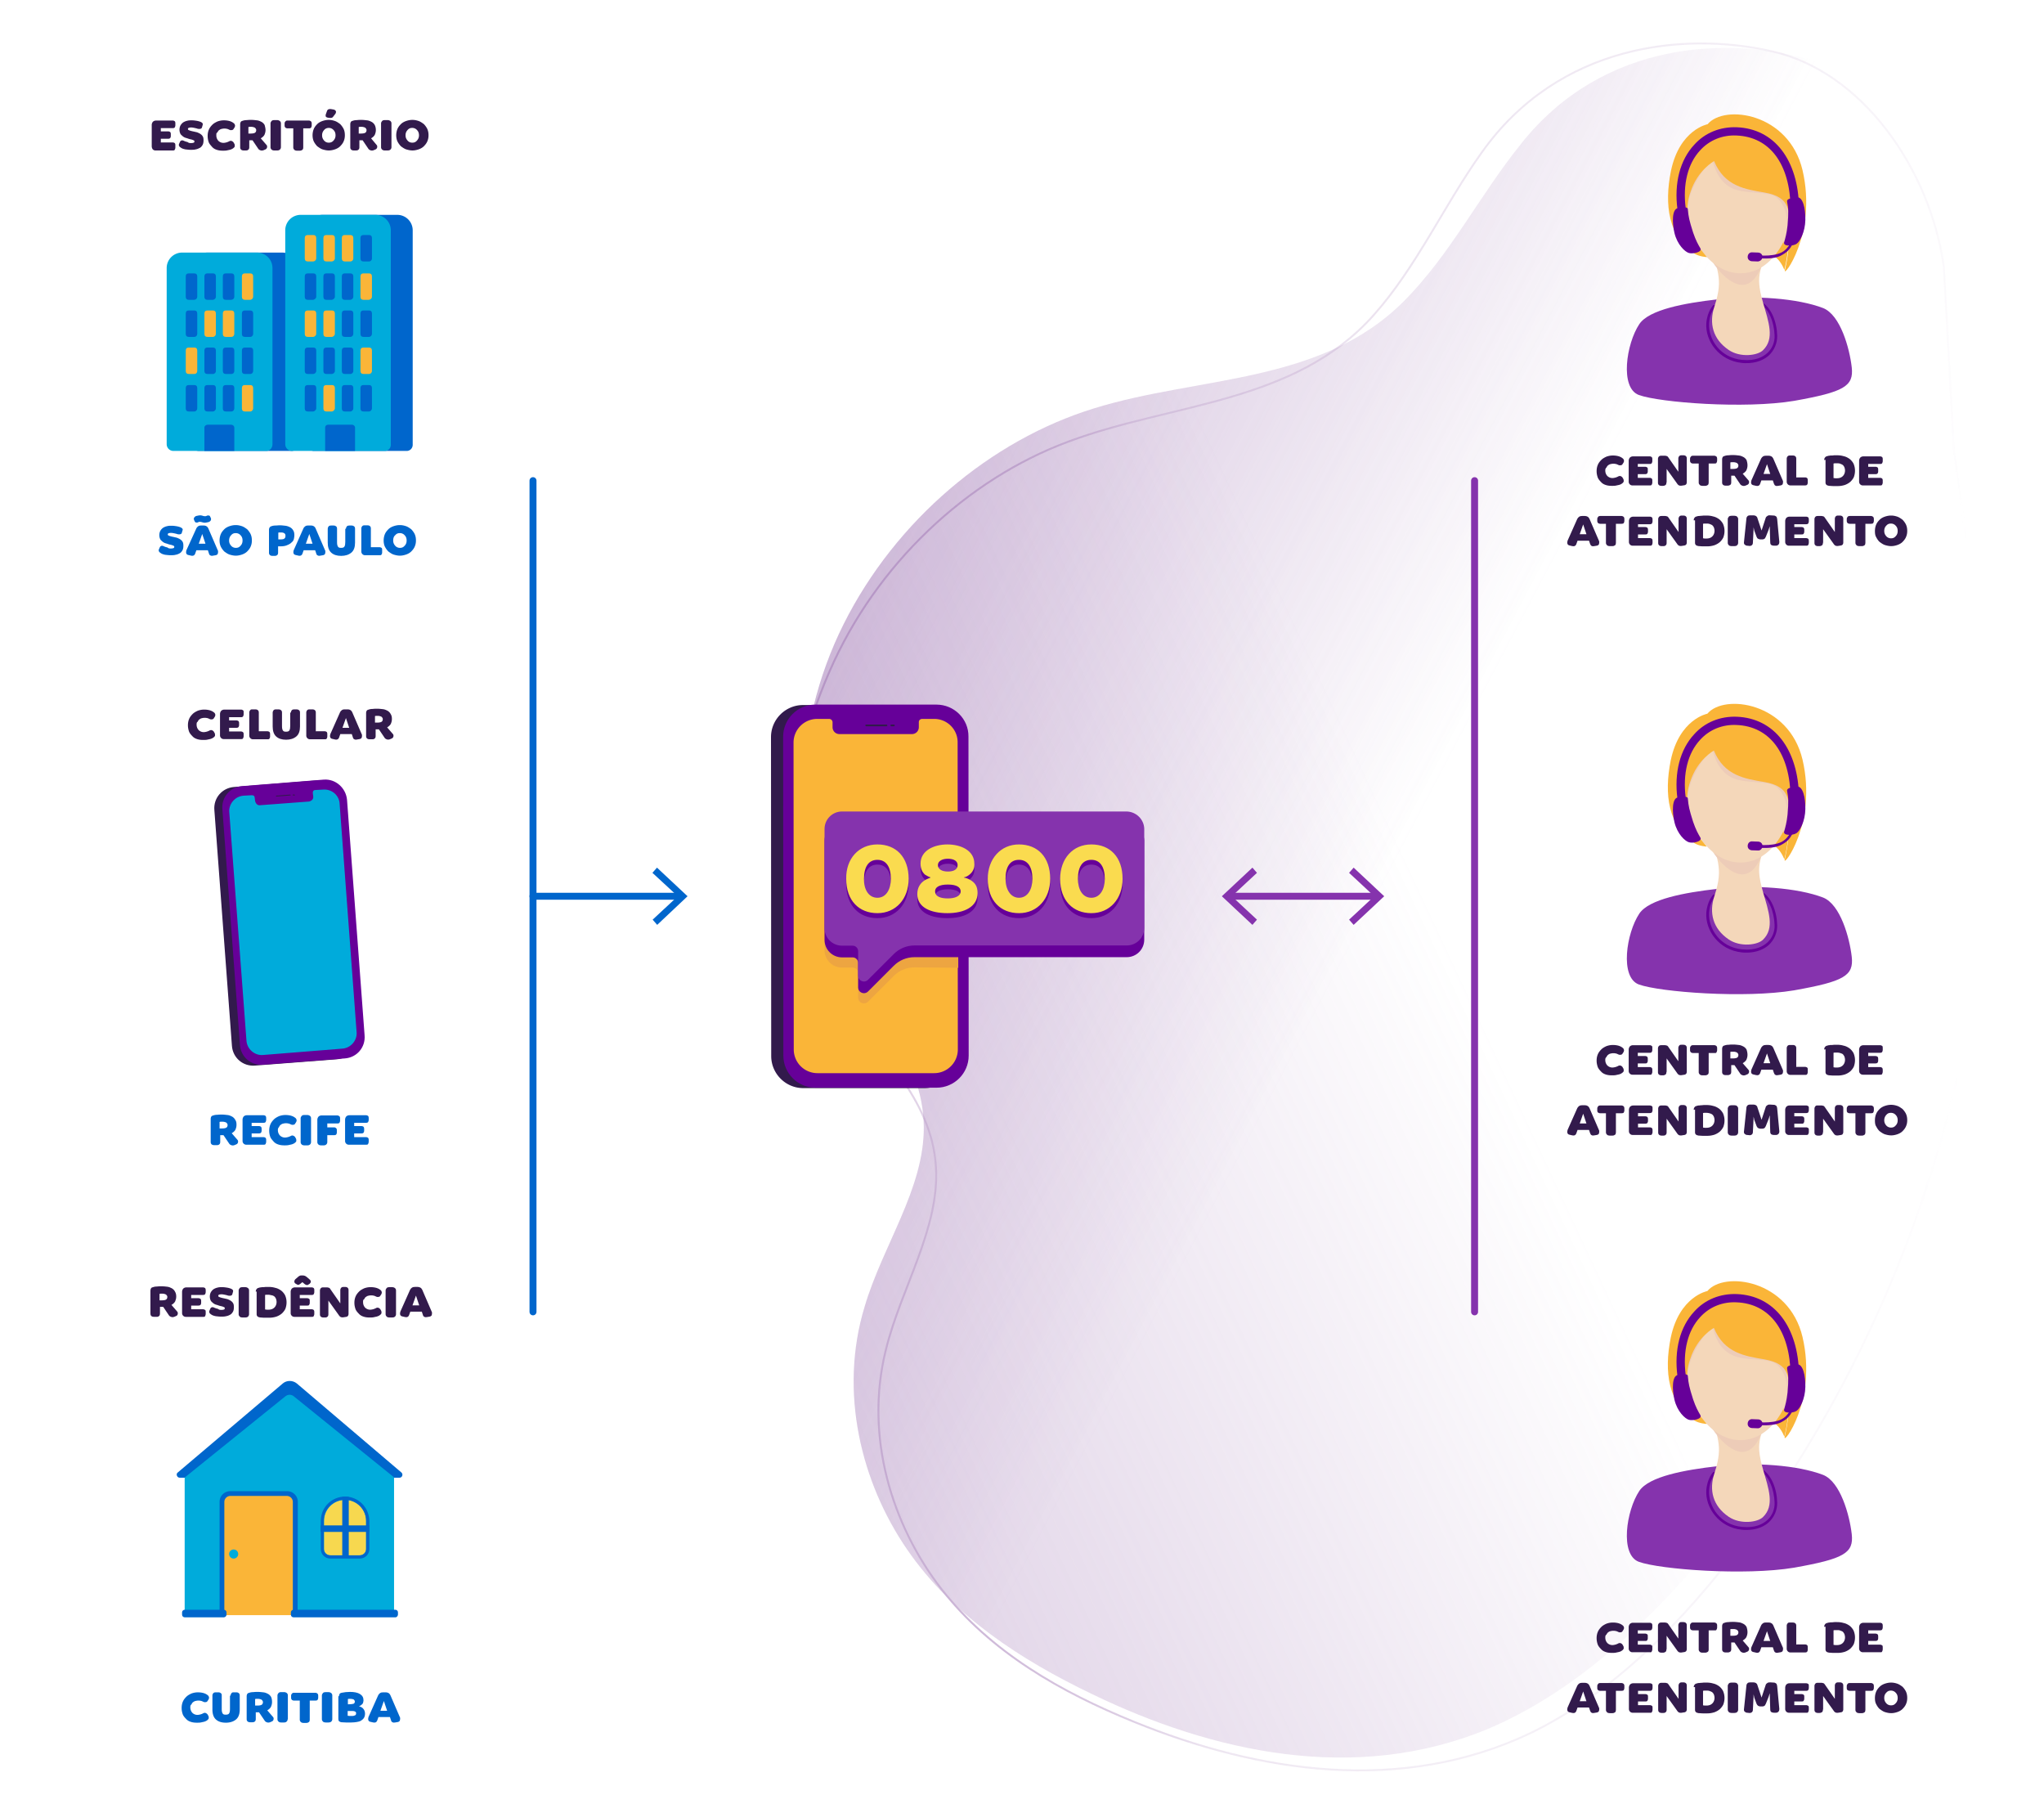 <svg xmlns="http://www.w3.org/2000/svg" xmlns:xlink="http://www.w3.org/1999/xlink" xmlns:v="https://vecta.io/nano" viewBox="0 0 943 832"><style>.Q{fill:#321a4c}.R{enable-background:new}.S{fill:#06c}.T{fill:#609}.U{fill:#fab538}.V{fill:#f4d7ba}.W{fill:#edccb8}.X{fill:#8533ad}.Y{fill:#00abdb}.Z{stroke-width:3.209}.a{stroke-linecap:round}.b{stroke-linejoin:round}.c{stroke-width:.887}.d{stroke-miterlimit:10}</style><g opacity=".7"><linearGradient id="A" gradientUnits="userSpaceOnUse" x1="1604.156" y1="-1145.739" x2="1771.531" y2="-1584.508" gradientTransform="matrix(-0.157 1.044 -0.963 -0.123 -599.798 -1653.909)"><stop offset=".005" stop-color="#a178b5"></stop><stop offset="1" stop-color="#a178b5" stop-opacity="0"></stop></linearGradient><use xlink:href="#F" fill="url(#A)"></use><linearGradient id="B" gradientUnits="userSpaceOnUse" x1="1666.209" y1="1174.382" x2="1576.576" y2="597.885" gradientTransform="matrix(-0.614 0.846 -0.759 -0.625 2322.923 -418.035)"><stop offset="0" stop-color="#a178b5"></stop><stop offset=".011" stop-color="#a178b5" stop-opacity=".958"></stop><stop offset=".074" stop-color="#a178b5" stop-opacity=".7"></stop><stop offset=".082" stop-color="#a178b5" stop-opacity=".646"></stop><stop offset=".128" stop-color="#a178b5" stop-opacity=".318"></stop><stop offset=".193" stop-color="#a178b5" stop-opacity=".286"></stop><stop offset=".772" stop-color="#a178b5" stop-opacity="0"></stop></linearGradient><use xlink:href="#G" fill="none" stroke="url(#B)" class="c d"></use></g><g opacity=".5"><linearGradient id="C" gradientUnits="userSpaceOnUse" x1="2144.318" y1="-1153.903" x2="1816.214" y2="-1614.493" gradientTransform="matrix(-0.157 1.044 -0.963 -0.123 -599.798 -1653.909)"><stop offset=".005" stop-color="#a178b5"></stop><stop offset="1" stop-color="#a178b5" stop-opacity="0"></stop></linearGradient><use xlink:href="#F" fill="url(#C)"></use><linearGradient id="D" gradientUnits="userSpaceOnUse" x1="1950.821" y1="989.707" x2="1331.406" y2="703.263" gradientTransform="matrix(-0.614 0.846 -0.759 -0.625 2322.923 -418.035)"><stop offset="0" stop-color="#a178b5"></stop><stop offset=".011" stop-color="#a178b5" stop-opacity=".958"></stop><stop offset=".074" stop-color="#a178b5" stop-opacity=".7"></stop><stop offset=".082" stop-color="#a178b5" stop-opacity=".646"></stop><stop offset=".128" stop-color="#a178b5" stop-opacity=".318"></stop><stop offset=".193" stop-color="#a178b5" stop-opacity=".286"></stop><stop offset=".772" stop-color="#a178b5" stop-opacity="0"></stop></linearGradient><use xlink:href="#G" fill="none" stroke="url(#D)" class="c d"></use></g><path d="M567.2 413.4H635" fill="none" stroke="#8533ad" class="Z a b"></path><path d="M577.8 426.6l2.1-2.4-11.6-10.8 11.6-10.8-2.1-2.4-14.1 13.2 14.1 13.2h0zm46.7 0l-2.1-2.4 11.6-10.8-11.6-10.8 2.1-2.4 14.1 13.2-14.1 13.2h0z" class="X"></path><path d="M245.9,413.4h67.8" fill="none" stroke="#06c" class="Z a b"></path><path d="M303.2 426.6l-2.1-2.4 11.6-10.8-11.7-10.8 2.1-2.4 14.1 13.2-14 13.2h0z" class="S"></path><path d="M426.4 325.2h-55.9c-8.1 0-14.8 6.6-14.8 14.8l.1 147.1c0 8.1 6.6 14.8 14.8 14.8h55.9c8.1 0 14.8-6.6 14.8-14.8l-.1-147.1a14.77 14.77 0 0 0-14.8-14.8z" class="Q"></path><path d="M432 325h-55.9c-8.1 0-14.8 6.6-14.8 14.8l.1 147.1c0 8.1 6.6 14.8 14.8 14.8h55.9c8.1 0 14.8-6.6 14.8-14.8l-.1-147.1c.1-8.2-6.6-14.8-14.8-14.8z" class="T"></path><path d="M431 331.6h-5.5c-.9 0-1.6.6-1.6 1.5v.1 2.2c0 1.8-1.4 3.2-3.2 3.2h-33.4c-1.8 0-3.2-1.4-3.2-3.2v-2.2a1.58 1.58 0 0 0-1.6-1.6H377a10.93 10.93 0 0 0-10.9 10.9l.1 141.6a10.93 10.93 0 0 0 10.9 10.9H431a10.93 10.93 0 0 0 10.9-10.9l-.1-141.6c.1-6-4.8-10.9-10.8-10.9z" class="U"></path><path d="M399.6 335h9.4c.2 0 .4-.2.4-.4s-.2-.4-.4-.4h-9.4c-.2 0-.4.2-.4.4.1.2.2.4.4.4zm11.6 0h1.2c.2 0 .4-.2.4-.4s-.2-.4-.4-.4h-1.2c-.2 0-.4.2-.4.4s.2.4.4.4z" class="Q"></path><path d="M442 384.6l-53.5-.2c-4.5 0-8.1 3.6-8.1 8.1h0 0v45.7c0 4.5 3.6 8.1 8.1 8.1h0 0 4.9c1.3 0 2.5 1.1 2.5 2.5v11.3c0 2.5 2.9 3.6 4.6 1.9l11.8-11.8c2.6-2.6 6-4 9.6-4l20.2.2-.1-61.8h0 0 0z" fill="#eda541"></path><path d="M519.6 379.7H388.5c-4.5 0-8.1 3.6-8.1 8.1h0 0v45.7c0 4.5 3.6 8.1 8.1 8.1h0 0 4.9c1.3 0 2.5 1.1 2.5 2.5v11.3c0 2.5 2.9 3.6 4.6 1.9l11.8-11.8c2.6-2.6 6-4 9.6-4h97.9c4.5 0 8.1-3.6 8.1-8.1v-45.7c-.1-4.3-3.8-8-8.3-8h0 0z" class="T"></path><path d="M519.6 374.3H388.5c-4.5 0-8.1 3.6-8.1 8.1h0 0v45.7c0 4.5 3.6 8.1 8.1 8.1h0 0 4.9c1.3 0 2.5 1.1 2.5 2.5V450c0 2.5 2.9 3.6 4.6 1.9l11.8-11.8c2.6-2.6 6-4 9.6-4h97.9c4.5 0 8.1-3.6 8.1-8.1v-45.7c-.1-4.4-3.8-8-8.3-8h0 0z" class="X"></path><path d="M404.8 391.8c8.6 0 14.4 5.8 14.4 15.9 0 9.2-5.9 15.8-14.4 15.8-8.4 0-14.4-5.7-14.4-15.8-.2-9.3 5.8-15.9 14.4-15.9zm0 24.5c4 0 6.2-3.9 6.2-8.7 0-5.6-2.2-8.8-6.2-8.8-4.1 0-6.2 3.2-6.2 8.8-.1 4.8 2.1 8.7 6.2 8.7zm42.5-10.6c-.6.5-1.5 1.1-2.6 1.3v.1c.9.1 1.9.5 2.6.9 2.7 1.4 3.7 3.3 3.7 6.2 0 6.3-6 9.3-13.9 9.3-7.7 0-13.9-2.6-13.9-8.8 0-2.8 1.2-5.2 4-6.7.6-.3 1.4-.6 2.1-.9v-.1c-1-.3-1.9-.9-2.6-1.3-1.4-1.3-2-3-2-5.1 0-6 6.2-8.8 12.4-8.8s12.4 2.8 12.4 8.8c.2 2-.6 3.7-2.2 5.1h0 0zm-15.9 7.6c0 2.6 2.9 3.3 5.9 3.3s5.9-.9 5.9-3.3c0-1.8-1.8-3.1-5.9-3.1s-5.9 1.4-5.9 3.1zm10.4-12c0-1.8-1.7-2.9-4.5-2.9s-4.6 1.2-4.6 2.9c0 1.9 1.8 3 4.6 3s4.5-1 4.5-3zm28.3-9.5c8.6 0 14.4 5.8 14.4 15.9 0 9.2-5.9 15.8-14.4 15.8-8.4 0-14.4-5.7-14.4-15.8 0-9.3 6-15.9 14.4-15.9zm0 24.5c4 0 6.2-3.9 6.2-8.7 0-5.6-2.2-8.8-6.2-8.8-4.1 0-6.2 3.2-6.2 8.8 0 4.8 2.3 8.7 6.2 8.7zm33.4-24.5c8.6 0 14.4 5.8 14.4 15.9 0 9.2-5.9 15.8-14.4 15.8-8.4 0-14.4-5.7-14.4-15.8 0-9.3 5.8-15.9 14.4-15.9zm0 24.5c4 0 6.2-3.9 6.2-8.7 0-5.6-2.2-8.8-6.2-8.8-4.1 0-6.2 3.2-6.2 8.8 0 4.8 2.1 8.7 6.2 8.7z" class="T"></path><path d="M404.8 389.5c8.6 0 14.4 5.8 14.4 15.9 0 9.2-5.9 15.8-14.4 15.8-8.4 0-14.4-5.7-14.4-15.8-.2-9.3 5.8-15.9 14.4-15.9zm0 24.6c4 0 6.2-3.9 6.2-8.7 0-5.6-2.2-8.8-6.2-8.8-4.1 0-6.2 3.2-6.2 8.8-.1 4.8 2.1 8.7 6.2 8.7zm42.5-10.7c-.6.5-1.5 1.1-2.6 1.3v.1c.9.1 1.9.5 2.6.9 2.7 1.4 3.7 3.3 3.7 6.2 0 6.3-6 9.3-13.9 9.3-7.7 0-13.9-2.6-13.9-8.8 0-2.8 1.2-5.2 4-6.7.6-.3 1.4-.6 2.1-.9v-.1c-1-.3-1.9-.9-2.6-1.3-1.4-1.3-2-3-2-5.1 0-6 6.2-8.8 12.4-8.8s12.4 2.8 12.4 8.8c.2 2-.6 3.8-2.2 5.1h0 0zm-15.9 7.7c0 2.6 2.9 3.3 5.9 3.3s5.9-.9 5.9-3.3c0-1.8-1.8-3.1-5.9-3.1s-5.9 1.3-5.9 3.1zm10.4-12.1c0-1.8-1.7-2.9-4.5-2.9s-4.6 1.2-4.6 2.9c0 1.9 1.8 3 4.6 3s4.5-1 4.5-3zm28.3-9.5c8.6 0 14.4 5.8 14.4 15.9 0 9.2-5.9 15.8-14.4 15.8-8.4 0-14.4-5.7-14.4-15.8 0-9.3 6-15.9 14.4-15.9zm0 24.6c4 0 6.2-3.9 6.2-8.7 0-5.6-2.2-8.8-6.2-8.8-4.1 0-6.2 3.2-6.2 8.8 0 4.8 2.3 8.7 6.2 8.7zm33.4-24.6c8.6 0 14.4 5.8 14.4 15.9 0 9.2-5.9 15.8-14.4 15.8-8.4 0-14.4-5.7-14.4-15.8 0-9.3 5.8-15.9 14.4-15.9zm0 24.6c4 0 6.2-3.9 6.2-8.7 0-5.6-2.2-8.8-6.2-8.8-4.1 0-6.2 3.2-6.2 8.8 0 4.8 2.1 8.7 6.2 8.7z" fill="#fadb4f"></path><path d="M137.3 204.9v-81.3a7.13 7.13 0 0 0-7.1-7.1H95.7a7.13 7.13 0 0 0-7.1 7.1v81.3a3.12 3.12 0 0 0 3.1 3.1h42.8c1.7 0 3.1-1.3 2.8-3.1z" class="S"></path><path d="M125.7 204.9v-81.3a7.13 7.13 0 0 0-7.1-7.1H84a7.13 7.13 0 0 0-7.1 7.1v81.3A3.12 3.12 0 0 0 80 208h42.8c1.6 0 2.9-1.3 2.9-3.1z" class="Y"></path><path d="M190.4 204.9v-98.7a7.13 7.13 0 0 0-7.1-7.1h-34.5a7.13 7.13 0 0 0-7.1 7.1v98.7a3.12 3.12 0 0 0 3.1 3.1h42.8c1.6 0 2.9-1.3 2.8-3.1h0 0z" class="S"></path><path d="M180.3 204.9v-98.7a7.13 7.13 0 0 0-7.1-7.1h-34.5a7.13 7.13 0 0 0-7.1 7.1v98.7a3.12 3.12 0 0 0 3.1 3.1h42.8c1.6 0 2.9-1.3 2.8-3.1h0 0 0 0z" class="Y"></path><path d="M116.8 136.9v-9.4c0-.9-.5-1.4-1.4-1.4H113c-.9 0-1.4.5-1.4 1.4v9.4c0 .9.5 1.4 1.4 1.4h2.5c.7-.1 1.3-.7 1.3-1.4zM99.6 154v-9.4c0-.9-.5-1.4-1.4-1.4h-2.5c-.9 0-1.4.5-1.4 1.4v9.4c0 .9.5 1.4 1.4 1.4h2.5c.8 0 1.4-.7 1.4-1.4zm8.5 0v-9.4c0-.9-.5-1.4-1.4-1.4h-2.5c-.9 0-1.4.5-1.4 1.4v9.4c0 .9.5 1.4 1.4 1.4h2.5c.9 0 1.4-.7 1.4-1.4zM91 171.1v-9.4c0-.9-.5-1.4-1.4-1.4h-2.5c-.9 0-1.4.5-1.4 1.4v9.4c0 .9.5 1.4 1.4 1.4h2.5c.9 0 1.4-.6 1.4-1.4zm25.8 17.3V179c0-.9-.5-1.4-1.4-1.4H113c-.9 0-1.4.5-1.4 1.4v9.4c0 .9.5 1.4 1.4 1.4h2.5c.7 0 1.3-.8 1.3-1.4zm54.8-51.5v-9.4c0-.9-.5-1.4-1.4-1.4h-2.5c-.9 0-1.4.5-1.4 1.4v9.4c0 .9.5 1.4 1.4 1.4h2.5c.8-.1 1.4-.7 1.4-1.4zm-25.7-17.7v-9.4c0-.9-.5-1.4-1.4-1.4H142c-.9 0-1.4.5-1.4 1.4v9.4c0 .9.5 1.4 1.4 1.4h2.5c.6 0 1.4-.6 1.4-1.4zm8.6 0v-9.4c0-.9-.5-1.4-1.4-1.4h-2.5c-.9 0-1.4.5-1.4 1.4v9.4c0 .9.5 1.4 1.4 1.4h2.5c.6 0 1.4-.6 1.4-1.4zm8.5 0v-9.4c0-.9-.5-1.4-1.4-1.4h-2.5c-.9 0-1.4.5-1.4 1.4v9.4c0 .9.5 1.4 1.4 1.4h2.5c.8 0 1.4-.6 1.4-1.4zM145.9 154v-9.4c0-.9-.5-1.4-1.4-1.4H142c-.9 0-1.4.5-1.4 1.4v9.4c0 .9.5 1.4 1.4 1.4h2.5c.6 0 1.4-.7 1.4-1.4zm8.6 0v-9.4c0-.9-.5-1.4-1.4-1.4h-2.5c-.9 0-1.4.5-1.4 1.4v9.4c0 .9.5 1.4 1.4 1.4h2.5c.6 0 1.4-.7 1.4-1.4zm17.1 17.1v-9.4c0-.9-.5-1.4-1.4-1.4h-2.5c-.9 0-1.4.5-1.4 1.4v9.4c0 .9.5 1.4 1.4 1.4h2.5c.8 0 1.4-.6 1.4-1.4zm-17.1 17.3V179c0-.9-.5-1.4-1.4-1.4h-2.5c-.9 0-1.4.5-1.4 1.4v9.4c0 .9.5 1.4 1.4 1.4h2.5c.6 0 1.4-.8 1.4-1.4z" class="U"></path><path d="M91 136.9v-9.4c0-.9-.5-1.4-1.4-1.4h-2.5c-.9 0-1.4.5-1.4 1.4v9.4c0 .9.5 1.4 1.4 1.4h2.5c.9-.1 1.4-.7 1.4-1.4zm8.6 0v-9.4c0-.9-.5-1.4-1.4-1.4h-2.5c-.9 0-1.4.5-1.4 1.4v9.4c0 .9.5 1.4 1.4 1.4h2.5c.8-.1 1.4-.7 1.4-1.4zm8.5 0v-9.4c0-.9-.5-1.4-1.4-1.4h-2.5c-.9 0-1.4.5-1.4 1.4v9.4c0 .9.5 1.4 1.4 1.4h2.5c.9-.1 1.4-.7 1.4-1.4zM91 154v-9.4c0-.9-.5-1.4-1.4-1.4h-2.5c-.9 0-1.4.5-1.4 1.4v9.4c0 .9.5 1.4 1.4 1.4h2.5c.9 0 1.4-.7 1.4-1.4zm25.8 0v-9.4c0-.9-.5-1.4-1.4-1.4H113c-.9 0-1.4.5-1.4 1.4v9.4c0 .9.5 1.4 1.4 1.4h2.5c.7 0 1.3-.7 1.3-1.4zm-17.2 17.1v-9.4c0-.9-.5-1.4-1.4-1.4h-2.5c-.9 0-1.4.5-1.4 1.4v9.4c0 .9.5 1.4 1.4 1.4h2.5c.8 0 1.4-.6 1.4-1.4zm8.5 0v-9.4c0-.9-.5-1.4-1.4-1.4h-2.5c-.9 0-1.4.5-1.4 1.4v9.4c0 .9.5 1.4 1.4 1.4h2.5c.9 0 1.4-.6 1.4-1.4zm8.7 0v-9.4c0-.9-.5-1.4-1.4-1.4H113c-.9 0-1.4.5-1.4 1.4v9.4c0 .9.5 1.4 1.4 1.4h2.5c.7 0 1.3-.6 1.3-1.4zM91 188.4V179c0-.9-.5-1.4-1.4-1.4h-2.5c-.9 0-1.4.5-1.4 1.4v9.4c0 .9.5 1.4 1.4 1.4h2.5c.9 0 1.4-.8 1.4-1.4zm8.6 0V179c0-.9-.5-1.4-1.4-1.4h-2.5c-.9 0-1.4.5-1.4 1.4v9.4c0 .9.5 1.4 1.4 1.4h2.5c.8 0 1.4-.8 1.4-1.4zm8.5 0V179c0-.9-.5-1.4-1.4-1.4h-2.5c-.9 0-1.4.5-1.4 1.4v9.4c0 .9.5 1.4 1.4 1.4h2.5c.9 0 1.4-.8 1.4-1.4zm37.8-51.5v-9.4c0-.9-.5-1.4-1.4-1.4H142c-.9 0-1.4.5-1.4 1.4v9.4c0 .9.5 1.4 1.4 1.4h2.5c.6-.1 1.4-.7 1.4-1.4zm8.6 0v-9.4c0-.9-.5-1.4-1.4-1.4h-2.5c-.9 0-1.4.5-1.4 1.4v9.4c0 .9.5 1.4 1.4 1.4h2.5c.6-.1 1.4-.7 1.4-1.4zm8.5 0v-9.4c0-.9-.5-1.4-1.4-1.4h-2.5c-.9 0-1.4.5-1.4 1.4v9.4c0 .9.5 1.4 1.4 1.4h2.5c.8-.1 1.4-.7 1.4-1.4zm8.6-17.7v-9.4c0-.9-.5-1.4-1.4-1.4h-2.5c-.9 0-1.4.5-1.4 1.4v9.4c0 .9.5 1.4 1.4 1.4h2.5c.8 0 1.4-.6 1.4-1.4zM163 154v-9.4c0-.9-.5-1.4-1.4-1.4h-2.5c-.9 0-1.4.5-1.4 1.4v9.4c0 .9.5 1.4 1.4 1.4h2.5c.8 0 1.4-.7 1.4-1.4zm8.6 0v-9.4c0-.9-.5-1.4-1.4-1.4h-2.5c-.9 0-1.4.5-1.4 1.4v9.4c0 .9.5 1.4 1.4 1.4h2.5c.8 0 1.4-.7 1.4-1.4zm-25.7 17.1v-9.4c0-.9-.5-1.4-1.4-1.4H142c-.9 0-1.4.5-1.4 1.4v9.4c0 .9.5 1.4 1.4 1.4h2.5c.6 0 1.4-.6 1.4-1.4zm8.6 0v-9.4c0-.9-.5-1.4-1.4-1.4h-2.5c-.9 0-1.4.5-1.4 1.4v9.4c0 .9.5 1.4 1.4 1.4h2.5c.6 0 1.4-.6 1.4-1.4zm8.5 0v-9.4c0-.9-.5-1.4-1.4-1.4h-2.5c-.9 0-1.4.5-1.4 1.4v9.4c0 .9.5 1.4 1.4 1.4h2.5c.8 0 1.4-.6 1.4-1.4zm-17.1 17.3V179c0-.9-.5-1.4-1.4-1.4H142c-.9 0-1.4.5-1.4 1.4v9.4c0 .9.5 1.4 1.4 1.4h2.5c.6 0 1.4-.8 1.4-1.4zm17.1 0V179c0-.9-.5-1.4-1.4-1.4h-2.5c-.9 0-1.4.5-1.4 1.4v9.4c0 .9.5 1.4 1.4 1.4h2.5c.8 0 1.4-.8 1.4-1.4zm8.6 0V179c0-.9-.5-1.4-1.4-1.4h-2.5c-.9 0-1.4.5-1.4 1.4v9.4c0 .9.5 1.4 1.4 1.4h2.5c.8 0 1.4-.8 1.4-1.4zm-75.8 7.5h10.9c.6 0 1.4.5 1.4 1.4V208H94.3v-10.8c0-.7.7-1.3 1.5-1.3h0 0zm55.7 0h10.9c.6 0 1.4.5 1.4 1.4V208H150v-10.8c0-.7.5-1.3 1.5-1.3h0 0 0 0z" class="S"></path><path d="M74.2 59.1v1.5h3.4c.3 0 .6.1.9.3.2.2.3.5.3.9v1c0 .3-.1.6-.3.9-.2.2-.5.3-.9.3h-3.4v1.7h5.5c.3 0 .6.1.9.3.2.2.3.5.3.9v1.2c0 .3-.1.6-.3 1-.2.3-.5.3-.9.3h-8c-.5 0-.9-.2-1.2-.5s-.5-1-.5-1.4v-9.9c0-.5.2-1 .5-1.4.4-.4.9-.6 1.5-.6h7.7c.3 0 .6.1.9.3.2.2.3.5.3.9v1c0 .3-.1.6-.3 1-.2.2-.5.3-.9.3h-5.5 0zM88.1 66c.6 0 1-.1 1.3-.2.2-.1.3-.3.3-.6 0-.2-.1-.4-.4-.5s-.6-.3-1.2-.4c-.4-.1-.9-.2-1.4-.4s-1.1-.3-1.5-.5c-.7-.3-1.3-.9-1.8-1.4-.4-.6-.6-1.4-.6-2.2 0-.7.2-1.5.5-2s.7-1 1.3-1.4c.5-.3 1.2-.6 1.8-.7.6-.2 1.4-.2 2.1-.2s1.5.1 2.1.2a8.71 8.71 0 0 1 1.9.5c.3.1.6.3.9.6.2.3.2.6 0 1.2l-.2.7c-.1.4-.3.6-.7.7-.3.1-.7.1-1.3 0-.5-.2-1.1-.3-1.5-.4-.5-.1-1-.2-1.5-.2s-1 .1-1.2.2a.55.55 0 0 0-.3.5c0 .3.2.5.6.6.4.2 1.2.4 2.2.6l1.3.3c.4.1.7.3 1.2.5.5.3 1.1.7 1.4 1.2.4.5.5 1.2.5 2s-.1 1.5-.4 2.1c-.3.5-.7 1.1-1.3 1.4s-1.2.6-1.9.7c-.7.2-1.5.2-2.4.2-.7 0-1.5-.1-2.4-.2-.9-.2-1.6-.4-2.2-.9-.7-.4-1-1.1-.6-1.8l.3-.7c.3-.7 1-1 1.9-.5.5.2 1 .4 1.6.5.6.5 1.1.5 1.6.5h0zm11.7-3.6c0 1 .3 1.8.9 2.5a3.31 3.31 0 0 0 2.4 1c.4 0 .9-.1 1.3-.2s.9-.3 1.3-.5a1.39 1.39 0 0 1 1.1-.2c.3.1.6.3.9.6l.4.7c.2.3.2.7.2 1.1s-.3.6-.6.9c-.2.1-.4.3-.6.4-.3.1-.6.3-1.1.4l-1.4.3c-.5.1-1.2.1-1.8.1-1 0-1.9-.1-2.8-.4s-1.6-.7-2.2-1.4-1.2-1.3-1.5-2.1-.5-1.8-.5-2.9.2-2.1.6-3 1-1.6 1.6-2.2 1.5-1.1 2.4-1.5c.9-.3 1.8-.5 2.9-.5.9 0 1.7.1 2.5.3.7.2 1.4.5 2 1 .3.2.5.5.6.9.1.3 0 .7-.2 1.1l-.4.6a1 1 0 0 1-1 .6c-.3.1-.7 0-1.1-.2s-.9-.4-1.2-.4c-.3-.1-.7-.1-1.1-.1s-.9.1-1.3.2-.7.3-1.1.6c-.3.2-.5.6-.7 1-.5.2-.5.6-.5 1.3h0zm22.7-2.4c0 .8-.2 1.5-.5 2.2-.4.7-1 1.2-1.7 1.6l2.6 3c.3.3.4.7.3 1.2a1.27 1.27 0 0 1-.7.9l-.7.3c-.4.2-1 .3-1.4.2s-.9-.3-1.2-.7l-2.7-4H115v3.2c0 .4-.1.9-.4 1.1-.3.3-.6.4-1.2.4h-1c-.4 0-.9-.1-1.2-.4s-.4-.6-.4-1.1V57.3c0-.4.1-.8.3-1.1s.5-.4.9-.5c.5-.2 1.2-.3 1.9-.3.7-.1 1.4-.1 2-.1.9 0 1.7.1 2.6.2s1.5.4 2.1.7 1.2.9 1.5 1.5c.2.8.4 1.5.4 2.3h0zm-6.8 1.6c.7 0 1.4-.1 1.8-.3s.7-.6.7-1.3c0-.4-.2-.7-.6-1.1-.4-.2-1-.4-1.6-.4h-.7c-.2 0-.4 0-.7.1v3h1.1zm13.9 6.3c0 .4-.2.9-.5 1.1-.3.3-.7.4-1.2.4h-1.4c-.4 0-.9-.1-1.2-.4s-.5-.6-.5-1.1v-11c0-.4.2-.7.5-1.1.3-.3.7-.4 1.2-.4h1.4c.4 0 .7.1 1.2.4.3.3.5.6.5 1.1v11h0zm10.3-8.7V68c0 .4-.1.9-.4 1.1s-.6.4-1.2.4H137c-.4 0-.9-.1-1.2-.4s-.5-.6-.5-1.1v-8.8h-2.7c-.3 0-.6-.1-.9-.3-.2-.2-.4-.5-.4-1v-1c0-.3.1-.6.4-.9.2-.3.5-.4.9-.4h9.9c.3 0 .6.1 1 .4.2.3.3.5.3.9v1c0 .3-.1.6-.3 1-.2.2-.5.3-1 .3h-2.6zm4.3 3.2c0-1 .2-2.1.6-3s1-1.6 1.6-2.2 1.5-1.1 2.4-1.4 1.8-.5 2.9-.5c1 0 1.9.2 2.8.5s1.7.9 2.4 1.4a8.88 8.88 0 0 1 1.6 2.2c.4.8.6 1.8.6 3 0 1.1-.2 2-.6 2.9s-1 1.6-1.6 2.2-1.5 1.1-2.4 1.4-1.8.5-2.8.5-1.9-.2-2.9-.5c-.9-.3-1.7-.9-2.4-1.4a8.88 8.88 0 0 1-1.6-2.2c-.4-.8-.6-1.9-.6-2.9zm4.4 0c0 1 .3 1.7.9 2.4s1.3 1 2.2 1 1.6-.3 2.2-1 .9-1.4.9-2.4-.3-1.8-.9-2.4c-.5-.6-1.3-1-2.2-1s-1.6.3-2.2 1-.9 1.4-.9 2.4zm5.2-8.7c-.2.3-.4.5-.7.6s-.6.1-1 .1l-.7-.1c-.6-.1-1-.3-1.1-.6s-.1-.7.1-1.2l.5-1.4a1.21 1.21 0 0 1 .7-.7c.3-.1.6-.1 1-.1l1.2.2c.5.1.9.3 1.1.7.2.3.1.7-.1 1.2l-1 1.3h0zm19.6 6.3c0 .8-.2 1.5-.5 2.2-.4.7-1 1.2-1.7 1.6l2.5 3c.3.3.4.7.3 1.2a1.27 1.27 0 0 1-.7.9l-.7.3c-.4.2-1 .3-1.4.2s-.9-.3-1.2-.7l-2.7-4h-1.5v3.2c0 .4-.1.9-.4 1.1-.3.3-.6.4-1.2.4h-1c-.4 0-.9-.1-1.2-.4s-.4-.6-.4-1.1V57.3c0-.4.1-.8.3-1.1s.5-.4.9-.5c.5-.2 1.2-.3 1.9-.3.7-.1 1.4-.1 2-.1.9 0 1.7.1 2.6.2s1.5.4 2.1.7 1.2.9 1.5 1.5.5 1.4.5 2.3h0zm-6.8 1.6c.7 0 1.4-.1 1.8-.3s.7-.6.7-1.3c0-.4-.2-.7-.6-1.1-.4-.2-1-.4-1.6-.4h-.7c-.2 0-.4 0-.7.1v3h1.1zm14 6.3c0 .4-.2.9-.5 1.1-.3.3-.7.4-1.2.4h-1.4c-.4 0-.9-.1-1.2-.4s-.5-.6-.5-1.1v-11c0-.4.2-.7.5-1.1.3-.3.7-.4 1.2-.4h1.4c.4 0 .7.1 1.2.4.3.3.5.6.5 1.1v11zm2.2-5.5c0-1 .2-2.1.6-3s1-1.6 1.6-2.2 1.5-1.1 2.4-1.4 1.8-.5 2.9-.5c1 0 1.9.2 2.8.5s1.7.9 2.4 1.4a8.88 8.88 0 0 1 1.6 2.2c.4.9.6 1.8.6 3 0 1.1-.2 2-.6 2.9s-1 1.6-1.6 2.2-1.5 1.1-2.4 1.4-1.8.5-2.8.5-1.9-.2-2.9-.5c-.9-.3-1.7-.9-2.4-1.4a8.88 8.88 0 0 1-1.6-2.2c-.4-.8-.6-1.9-.6-2.9zm4.3 0c0 1 .3 1.7.9 2.4s1.3 1 2.2 1c1 0 1.6-.3 2.2-1s.9-1.4.9-2.4-.3-1.8-.9-2.4c-.5-.6-1.3-1-2.2-1-1 0-1.6.3-2.2 1s-.9 1.4-.9 2.4z" class="Q R"></path><g class="R S"><path d="M78.8 253c.6 0 1-.1 1.3-.2.2-.1.3-.3.3-.6 0-.2-.1-.4-.4-.5s-.6-.3-1.2-.4c-.4-.1-.9-.2-1.4-.4s-1.1-.3-1.5-.5c-.7-.3-1.3-.9-1.8-1.4-.4-.6-.6-1.4-.6-2.2 0-.7.2-1.5.5-2s.7-1 1.3-1.4c.5-.3 1.2-.6 1.8-.7.6-.2 1.4-.2 2.1-.2s1.5.1 2.1.2a8.71 8.71 0 0 1 1.9.5c.3.1.6.3.9.6s.2.6 0 1.2l-.2.7c-.1.4-.3.6-.7.7-.3.1-.7.1-1.3 0-.5-.2-1.1-.3-1.5-.4-.5-.1-1-.2-1.5-.2s-1 .1-1.2.2a.55.55 0 0 0-.3.5c0 .3.2.5.6.6.4.2 1.2.4 2.2.6l1.3.3c.4.1.7.3 1.2.5.5.3 1.1.7 1.4 1.2.4.5.5 1.2.5 2 0 .9-.1 1.5-.4 2.1-.3.5-.7 1.1-1.3 1.4-.5.3-1.2.6-1.9.7-.7.2-1.5.2-2.4.2-.7 0-1.5-.1-2.4-.2-.9-.2-1.6-.4-2.2-.9-.7-.4-1-1.1-.6-1.8l.3-.7c.3-.7 1-1 1.9-.5.5.2 1 .4 1.6.5.6.5 1.1.5 1.6.5h0zm11.8-9.3c.2-.4.5-.7.9-1 .3-.2.7-.3 1.3-.3H94c.4 0 .9.1 1.2.3.4.2.7.6.9 1l4.4 10.2c.1.1.1.3.1.4v.4c0 .3-.1.6-.2.9-.2.2-.4.4-.9.5l-1.2.2c-.4.1-.9.1-1.2-.1-.3-.1-.6-.4-.7-.9l-.5-1.5h-5.3l-.5 1.4c-.3 1-1 1.3-1.9 1.1l-1.3-.3c-.5-.1-.9-.4-1-.9-.1-.4 0-.9.1-1.3l4.6-10.1zm-1-3.7c-.2-.4-.2-.9-.1-1.1s.3-.4.5-.6.5-.3 1-.4.9-.2 1.4-.2c.4 0 .7.1 1.1.2.3.1.6.2 1.1.2.2 0 .4 0 .6-.1s.4-.2.5-.2c.2-.1.4 0 .7 0s.5.3.6.6l.2.4c.2.4.2.7.1 1.1-.1.2-.3.5-.5.6-.2.2-.5.3-1 .4s-.9.2-1.4.2c-.4 0-.7-.1-1.1-.2s-.6-.2-1.1-.2c-.2 0-.4 0-.6.1s-.4.2-.5.2c-.2.1-.4 0-.7 0a.9.9 0 0 1-.6-.6l-.2-.4zm2.1 10.8h3.1l-1.5-4.5h0l-1.6 4.5zm9.6-1.5c0-1 .2-2.1.6-3s1-1.6 1.6-2.2 1.5-1.1 2.4-1.4 1.8-.5 2.9-.5c1 0 1.9.2 2.8.5s1.7.9 2.4 1.4a8.88 8.88 0 0 1 1.6 2.2c.4.9.6 1.8.6 3 0 1.1-.2 2-.6 2.9s-1 1.6-1.6 2.2-1.5 1.1-2.4 1.4-1.8.5-2.8.5-1.9-.2-2.9-.5c-.9-.3-1.7-.9-2.4-1.4a8.88 8.88 0 0 1-1.6-2.2c-.4-.8-.6-1.8-.6-2.9zm4.4 0c0 1 .3 1.7.9 2.4.5.6 1.3 1 2.2 1 1 0 1.6-.3 2.2-1 .6-.6.9-1.4.9-2.4s-.3-1.8-.9-2.4c-.5-.6-1.3-1-2.2-1-1 0-1.6.3-2.2 1-.6.6-.9 1.5-.9 2.4zm23.6 2.7h-.5-.5v2.9c0 .4-.1.9-.4 1.1-.3.3-.7.4-1.2.4h-1c-.4 0-.9-.1-1.2-.4s-.4-.6-.4-1.1v-10.6a1.93 1.93 0 0 1 .3-1c.2-.3.5-.5.9-.6.5-.2 1.2-.3 1.8-.3s1.3-.1 1.9-.1c.9 0 1.7.1 2.6.2s1.6.4 2.2.7 1.2.9 1.5 1.5c.4.6.5 1.4.5 2.2 0 .5-.1 1.1-.2 1.6s-.4 1.2-1 1.6c-.4.5-1.2 1-2 1.3-.8.4-1.9.6-3.3.6h0zm.2-6.4h-.5c-.2 0-.4 0-.6.1v3.1h.6.4c.9 0 1.5-.1 1.8-.4.4-.3.5-.7.5-1.3s-.2-.9-.5-1.1c-.4-.3-.9-.4-1.7-.4h0zm10.5-1.9c.2-.4.5-.7.9-1 .3-.2.7-.3 1.3-.3h1.3c.4 0 .9.1 1.2.3.4.2.7.6.9 1l4.4 10.2c.1.1.1.3.1.4v.4c0 .3-.1.6-.2.9-.2.2-.4.4-.9.5l-1.2.2c-.4.1-.9.1-1.2-.1-.3-.1-.6-.4-.7-.9l-.5-1.5h-5.3l-.5 1.4c-.3 1-1 1.3-1.9 1.1l-1.3-.3c-.5-.1-.9-.4-1-.9s0-.9.1-1.3l4.5-10.1h0zm1.1 7.1h3.1l-1.5-4.5h0l-1.6 4.5z"></path><use xlink:href="#H"></use><path d="M171.1 252.4h3.9a1.69 1.69 0 0 1 1 .3c.3.2.3.5.3 1v1.1a1.69 1.69 0 0 1-.3 1c-.2.3-.5.3-1 .3h-6.6c-.5 0-.9-.2-1.2-.5s-.5-.7-.5-1.2v-10.6c0-.4.1-.7.4-1.1.3-.3.6-.4 1.1-.4h1.3c.4 0 .9.1 1.2.4s.4.6.4 1.1v8.7-.1zm5.9-3.1c0-1 .2-2.1.6-3s1-1.6 1.6-2.2 1.5-1.1 2.4-1.4 1.8-.5 2.9-.5c1 0 1.9.2 2.8.5s1.7.9 2.4 1.4a8.88 8.88 0 0 1 1.6 2.2c.4.9.6 1.8.6 3 0 1.1-.2 2-.6 2.9s-1 1.6-1.6 2.2-1.5 1.1-2.4 1.4-1.8.5-2.8.5-1.9-.2-2.9-.5c-.9-.3-1.7-.9-2.4-1.4a8.88 8.88 0 0 1-1.6-2.2c-.4-.8-.6-1.8-.6-2.9zm4.4 0c0 1 .3 1.7.9 2.4.5.6 1.3 1 2.2 1 1 0 1.6-.3 2.2-1 .6-.6.9-1.4.9-2.4s-.3-1.8-.9-2.4c-.5-.6-1.3-1-2.2-1-1 0-1.6.3-2.2 1-.7.6-.9 1.5-.9 2.4z"></path></g><use xlink:href="#I" class="X"></use><use xlink:href="#J" class="T"></use><use xlink:href="#K" class="V"></use><path d="M789.8 120.3c3.4 5.7 9 10.8 13.6 11.1 4.3.2 7.5-3.5 9.7-9.9.3-3.2-23.3-4.2-23.3-1.2h0 0z" class="W"></path><use xlink:href="#L" class="U"></use><g class="V"><path d="M828 84.9c1.4 17.3-7.2 39.8-23.6 41.1s-27.9-19.6-29.2-37c-1.5-17.3 7.2-32.3 23.6-33.6 16.5-1.3 27.8 12 29.2 29.5z"></path><path d="M778.4 99.1s-4.2-1.1-4.1 4c.3 7.8 7.5 12.9 9.8 12.7 2.3-.3-5.7-16.7-5.7-16.7zm48.1-3.9s4.1-1.7 4.6 3.2c1 7.7-5.5 13.9-7.7 14.1-2.3.2 3.1-17.3 3.1-17.3z"></path></g><path d="M790.1 73.3s-11.6 11.7-12 25.5c0 0-2.2-5.5 1.2-13.6s10.8-11.9 10.8-11.9zm0 0s1 8.9 8 13c6.5 3.9 18 1.2 22 5.2 7.5 7.6 3.2 18.8 3.2 18.8s1.1-2.1 1.8-5-1.1-11.1-1.1-11.1L818.3 84l-11.1-4.3-11.4-4.7c.2.2-5.7-1.7-5.7-1.7h0 0z" class="W"></path><path d="M831.6 78.5C825.3 52 795.5 48 787.8 57.3c0 0-12.9 2.4-16.9 21.5-3.2 15.9-1.1 30.3 10.9 38.2 2.2 1.4 5.7 1.6 5.7 1.6l-2.9-3.6c-2.1 2.1-10.3-6.2-9.8-12 .3-3 2.9-3.2 3.9-3.1-.5-3.5-.2-7.4 1.2-11.3 3.3-10.2 10.9-14.3 10.9-14.3 4.8 11.7 14.5 13 23.2 14.5 12.5 2.1 11.2 9.1 11.4 15.5.4 11-1.4 17.6-1.9 20.2-1.4 4.6 15-16.4 8.1-46z" class="U"></path><g class="T"><path d="M774.2 96c-2.9.3-2.8 6.7-1.7 11.4 1.3 5.5 4.9 8.8 6.7 9.3s6.2-.4 5.3-2.1c-1.1-1.9-2.1-3.6-3.4-7.4-1.8-5.7-2.1-7.2-2.4-10.5.1-1.3-1.6-1.2-4.5-.7zm54.7-5c2.9-.4 4.1 5.3 4 10.4-.1 5.6-2.5 10.1-4.1 11.1-1.7 1.1-6.2 1.2-5.7-.7.6-2.1 1.2-4.1 1.6-7.9.5-6 .4-7.7-.2-10.8-.3-1.4 1.5-1.6 4.4-2.1z"></path><use xlink:href="#M"></use><path d="M812.5 119.2l-3.5-.3.2-1.3c.1 0 8.2 1.2 12.8-1.2 5.5-2.9 5.2-10.7 5.2-10.9l1.3-.1c0 .4.2 8.7-6 12-2.8 1.9-7 1.9-10 1.8h0 0z"></path><path d="M811 120.6l-2.8-.1c-1.2-.1-2-1-1.9-2.1v-.1c.1-1.2 1-2 2.1-1.9l2.8.1c1.2.1 2 1 1.9 2.1v.1c-.1 1-1 1.8-2.1 1.9z"></path></g><g class="Q R"><path d="M740.6 217c0 1 .3 1.8.9 2.5a3.31 3.31 0 0 0 2.4 1c.4 0 .9-.1 1.3-.2s.9-.3 1.3-.5c.3-.2.7-.3 1.1-.2s.6.3.9.6l.4.7c.2.3.2.7.2 1.1 0 .3-.3.6-.6.9-.2.1-.4.3-.6.4s-.6.3-1.1.4l-1.4.3c-.5.1-1.2.1-1.8.1-1 0-1.9-.1-2.8-.4s-1.6-.7-2.2-1.4c-.6-.6-1.2-1.3-1.5-2.1-.3-.9-.5-1.8-.5-2.9s.2-2.1.6-3 1-1.6 1.6-2.2 1.5-1.1 2.4-1.5c.9-.3 1.8-.5 2.9-.5.9 0 1.7.1 2.5.3.7.2 1.4.5 2 1 .3.2.5.5.6.9.1.3 0 .7-.2 1.1l-.4.6a1 1 0 0 1-1 .6c-.3.1-.7 0-1.1-.2s-.9-.4-1.2-.4c-.3-.1-.7-.1-1.1-.1s-.9.1-1.3.2-.7.3-1.1.6c-.3.3-.5.6-.7 1-.4.3-.5.8-.5 1.3h0zm15-3.2v1.5h3.4c.3 0 .6.1.9.3s.3.5.3.9v1c0 .3-.1.6-.3.9-.2.2-.5.3-.9.3h-3.4v1.7h5.5c.3 0 .6.1.9.3.2.2.3.5.3.9v1c0 .3-.1.6-.3 1-.2.3-.5.3-.9.3h-8c-.5 0-.9-.2-1.2-.5s-.5-.7-.5-1.2v-9.7c0-.5.2-1 .5-1.4.4-.4.9-.6 1.5-.6h7.7c.3 0 .6.1.9.3.2.2.3.5.3.9v1c0 .3-.1.6-.3 1-.2.2-.5.3-.9.3h-5.5v-.2z"></path><use xlink:href="#N"></use><path d="M788.3 213.8v8.8c0 .4-.1.9-.4 1.1s-.7.4-1.2.4h-1.3c-.4 0-.9-.1-1.2-.4s-.5-.6-.5-1.1v-8.8H781c-.3 0-.6-.1-.9-.3-.2-.2-.4-.5-.4-1v-1c0-.3.1-.6.4-.9.2-.3.5-.4.9-.4h9.9c.3 0 .6.1 1 .4.2.3.3.5.3.9v1c0 .3-.1.6-.3 1-.2.3-.5.3-1 .3h-2.6z"></path><use xlink:href="#O"></use><use xlink:href="#P"></use><path d="M828.8 220.2h3.9a1.69 1.69 0 0 1 1 .3c.2.2.3.5.3 1v1.1a1.69 1.69 0 0 1-.3 1c-.2.2-.5.3-1 .3H826c-.5 0-.9-.2-1.2-.5s-.5-.7-.5-1.2v-10.6c0-.4.1-.7.4-1.1.3-.3.6-.4 1.1-.4h1.3c.4 0 .9.1 1.2.4s.4.6.4 1.1v8.7l.1-.1zm12.8-8c0-.4.1-.9.4-1.2.2-.3.5-.5 1-.6.3-.1.6-.2 1-.2.3-.1.7-.1 1.2-.1s.7-.1 1.2-.1h1.1c1 0 2 .1 3 .4 1 .2 1.8.6 2.7 1.2.7.5 1.4 1.3 1.9 2.2a8.05 8.05 0 0 1 .7 3.3c0 1.1-.2 2-.5 2.9-.4.9-1 1.6-1.6 2.2-.7.6-1.5 1.1-2.6 1.5-1 .3-2 .5-3.2.5h-2.1c-.7 0-1.4-.1-1.9-.1-.5-.1-1-.2-1.3-.5s-.4-.6-.4-1.1v-10.4l-.6.1zm5.8 1.5h-.6c-.3 0-.5 0-.9.1v6.7c.3 0 .6.1.9.1h.6c1.2 0 2.1-.3 2.8-1 .6-.6 1-1.5 1-2.6a4.3 4.3 0 0 0-.2-1.2c-.1-.4-.3-.7-.6-1.1-.3-.3-.6-.5-1.2-.7-.5-.3-1.1-.3-1.8-.3h0zm14.5.1v1.5h3.4c.3 0 .6.1.9.3.2.2.3.5.3.9v1c0 .3-.1.6-.3.9-.2.2-.5.3-.9.3h-3.4v1.7h5.5c.3 0 .6.1.9.3.2.2.3.5.3.9v1c0 .3-.1.6-.3 1-.2.3-.5.3-.9.3h-8c-.5 0-.9-.2-1.2-.5s-.5-.7-.5-1.2v-9.7c0-.5.2-1 .5-1.4.4-.4.9-.6 1.5-.6h7.7c.3 0 .6.1.9.3.2.2.3.5.3.9v1c0 .3-.1.6-.3 1-.2.2-.5.3-.9.3h-5.5v-.2z"></path></g><g class="Q R"><use xlink:href="#Q"></use><use xlink:href="#R"></use><use xlink:href="#S"></use><use xlink:href="#T"></use><path d="M781.4 240c0-.4.1-.9.4-1.2.2-.3.5-.5 1-.6.3-.1.6-.2 1-.2s.7-.1 1.2-.1c.4 0 .7-.1 1.2-.1h1.1c1 0 2 .1 3 .4 1 .2 1.8.6 2.7 1.2.7.5 1.4 1.3 1.9 2.2a8.05 8.05 0 0 1 .7 3.3c0 1.1-.2 2-.5 2.9-.4.9-1 1.6-1.6 2.2-.7.6-1.5 1.1-2.6 1.5-1 .3-2 .5-3.2.5h-2.1c-.7 0-1.4-.1-1.9-.1-.5-.1-1-.2-1.3-.5s-.4-.6-.4-1.1V240h-.6zm5.8 1.5h-.6c-.3 0-.5 0-.9.1v6.7c.3 0 .6.1.9.1h.6c1.2 0 2.1-.3 2.8-1 .6-.6 1-1.5 1-2.6a4.3 4.3 0 0 0-.2-1.2c-.1-.4-.3-.7-.6-1.1-.3-.3-.6-.5-1.2-.7-.6-.3-1.2-.3-1.8-.3h0z"></path><use xlink:href="#U"></use><path d="M809.4 244.9c-.1-.2-.1-.4-.2-.9-.1-.3-.2-.6-.2-.9h0v1.3l-.3 5.9c0 .5-.2 1-.5 1.2s-.7.4-1.2.3l-1-.1c-.4 0-.7-.2-1.1-.5-.3-.3-.4-.7-.3-1.3l1.1-10.6c0-.5.2-.9.5-1.2s.7-.4 1.2-.4h1.5c.4 0 .9.1 1.2.3s.6.5.7 1l1.9 5.7h0l1.9-5.8c.1-.4.4-.7.9-1s.9-.2 1.3-.2l1.6.1c.4 0 .7.2 1 .4s.4.6.5 1.2l1 10.6c0 .4-.1.9-.4 1.2s-.6.5-1.2.5h-.9c-.4 0-.9-.1-1.2-.3s-.5-.6-.5-1.2l-.2-6v-1.5h0c-.1.2-.2.5-.3.9l-.3.9-1.2 3c-.1.3-.3.5-.5.9-.3.2-.6.4-1.1.4h-1c-.3 0-.6-.1-1-.3s-.5-.5-.7-.9l-1-2.7h0z"></path><use xlink:href="#S" x="72.1"></use><use xlink:href="#N" x="72.2" y="27.8"></use><use xlink:href="#R" x="115.1"></use><path d="M865 244.9c0-1 .2-2.1.6-3s1-1.6 1.6-2.2 1.5-1.1 2.4-1.4 1.8-.5 2.9-.5c1 0 1.9.2 2.8.5s1.7.9 2.4 1.4a8.88 8.88 0 0 1 1.6 2.2c.4.9.6 1.8.6 3 0 1.1-.2 2-.6 2.9s-1 1.6-1.6 2.2-1.5 1.1-2.4 1.4-1.8.5-2.8.5-1.9-.2-2.9-.5c-.9-.3-1.7-.9-2.4-1.4-.6-.5-1.2-1.4-1.6-2.2-.5-.8-.6-1.8-.6-2.9zm4.3 0c0 1 .3 1.7.9 2.4.5.6 1.3 1 2.2 1 1 0 1.6-.3 2.2-1 .6-.6.9-1.4.9-2.4s-.3-1.8-.9-2.4c-.5-.6-1.3-1-2.2-1-1 0-1.6.3-2.2 1-.6.6-.9 1.4-.9 2.4z"></path></g><use xlink:href="#I" y="271.9" class="X"></use><use xlink:href="#J" y="271.9" class="T"></use><use xlink:href="#K" y="271.9" class="V"></use><path d="M789.8 392.2c3.4 5.7 9 10.8 13.6 11.1 4.3.2 7.5-3.5 9.7-9.9.3-3.2-23.3-4.3-23.3-1.2z" class="W"></path><use xlink:href="#L" y="271.9" class="U"></use><g class="V"><path d="M828 356.7c1.4 17.3-7.2 39.8-23.6 41.1s-27.9-19.6-29.2-37c-1.5-17.3 7.2-32.3 23.6-33.6 16.5-1.2 27.8 12 29.2 29.5z"></path><path d="M778.4 370.9s-4.2-1.1-4.1 4c.3 7.8 7.5 12.9 9.8 12.7s-5.7-16.7-5.7-16.7zm48.1-3.8s4.1-1.7 4.6 3.2c1 7.7-5.5 13.9-7.7 14.1-2.3.1 3.1-17.3 3.1-17.3z"></path></g><path d="M790.1 345.2s-11.6 11.7-12 25.5c0 0-2.2-5.5 1.2-13.6s10.8-11.9 10.8-11.9h0 0zm0 0s1 8.9 8 13c6.5 3.9 18 1.2 22 5.2 7.5 7.6 3.2 18.8 3.2 18.8s1.1-2.1 1.8-5-1.1-11.1-1.1-11.1l-5.7-10.2-11.1-4.3-11.4-4.7c.2.1-5.7-1.7-5.7-1.7h0 0z" class="W"></path><path d="M831.6 350.4c-6.3-26.5-36.2-30.5-43.9-21.2 0 0-12.9 2.4-16.9 21.5-3.2 15.9-1.1 30.3 10.9 38.2 2.2 1.4 5.7 1.6 5.7 1.6l-2.9-3.6c-2.1 2.1-10.3-6.2-9.8-12 .3-3 2.9-3.2 3.9-3.1-.5-3.5-.2-7.4 1.2-11.3 3.3-10.2 10.9-14.3 10.9-14.3 4.8 11.7 14.5 13 23.2 14.5 12.5 2.1 11.2 9.1 11.4 15.5.4 11-1.4 17.6-1.9 20.2-1.3 4.5 15.1-16.5 8.2-46h0 0z" class="U"></path><g class="T"><path d="M774.2 367.8c-2.9.3-2.8 6.7-1.7 11.4 1.3 5.5 4.9 8.8 6.7 9.3 1.9.6 6.2-.4 5.3-2.1-1.1-1.9-2.1-3.6-3.4-7.4-1.8-5.7-2.1-7.2-2.4-10.5.1-1.2-1.6-1.1-4.5-.7h0 0zm54.7-5c2.9-.4 4.1 5.3 4 10.4-.1 5.6-2.5 10.1-4.1 11.1-1.7 1.1-6.2 1.2-5.7-.7.6-2.1 1.2-4.1 1.6-7.9.5-6 .4-7.7-.2-10.8-.3-1.3 1.5-1.7 4.4-2.1z"></path><use xlink:href="#M" y="271.9"></use><use xlink:href="#V"></use><path d="M811 392.3l-2.8-.1c-1.2-.1-2-1-1.9-2.1v-.1c.1-1.2 1-2 2.1-1.9l2.8.1c1.2.1 2 1 1.9 2.1v.1c-.1 1.1-1 2-2.1 1.9z"></path></g><g class="Q R"><path d="M740.6 488.9c0 1 .3 1.8.9 2.5a3.31 3.31 0 0 0 2.4 1c.4 0 .9-.1 1.3-.2s.9-.3 1.3-.5a1.39 1.39 0 0 1 1.1-.2c.4.1.6.3.9.6l.4.7c.2.3.2.7.2 1.1s-.3.6-.6.9c-.2.1-.4.3-.6.4s-.6.3-1.1.4l-1.4.3c-.5.1-1.2.1-1.8.1-1 0-1.9-.1-2.8-.4s-1.6-.7-2.2-1.4c-.6-.6-1.2-1.3-1.5-2.1-.3-.9-.5-1.8-.5-2.9s.2-2.1.6-3 1-1.6 1.6-2.2 1.5-1.1 2.4-1.5c.9-.3 1.8-.5 2.9-.5.9 0 1.7.1 2.5.3.7.2 1.4.5 2 1 .3.2.5.5.6.9.1.3 0 .7-.2 1.1l-.4.6a1 1 0 0 1-1 .6c-.3.1-.7 0-1.1-.2s-.9-.4-1.2-.4c-.3-.1-.7-.1-1.1-.1s-.9.1-1.3.2-.7.3-1.1.6c-.3.3-.5.6-.7 1-.4.3-.5.7-.5 1.3h0zm15-3.3v1.5h3.4c.3 0 .6.1.9.3.2.2.3.5.3.9v1c0 .3-.1.6-.3.9s-.5.3-.9.3h-3.4v1.7h5.5c.3 0 .6.1.9.3.2.2.3.5.3.9v1c0 .3-.1.6-.3 1s-.5.3-.9.3h-8c-.5 0-.9-.2-1.2-.5s-.5-.7-.5-1.2v-9.9c0-.5.2-1 .5-1.4.4-.4.9-.6 1.5-.6h7.7c.3 0 .6.1.9.3s.3.5.3.9v1c0 .3-.1.6-.3 1-.2.2-.5.3-.9.3h-5.5 0zm13.2 8.9c0 .4-.1.9-.4 1.1s-.6.4-1.2.4h-.7c-.4 0-.9-.1-1.2-.4s-.4-.6-.4-1.1v-10.9c0-.4.1-.7.4-1.1.3-.3.6-.4 1.2-.4h1.6c.3 0 .6.1 1 .2.2.1.4.3.6.6l4.6 6.6h0v-6.1c0-.4.1-.7.4-1.1s.6-.4 1.2-.4h.7c.4 0 .9.1 1.2.4s.4.6.4 1.1v10.9a1.69 1.69 0 0 1-.3 1c-.2.2-.4.3-.7.4l-1.3.2c-.5.1-1 0-1.3-.1-.3-.2-.6-.4-.9-.9l-4.8-6.7h0v6.2l-.1.1zm19.5-8.8v8.8c0 .4-.1.9-.4 1.1s-.7.4-1.2.4h-1.3c-.4 0-.9-.1-1.2-.4s-.5-.6-.5-1.1v-8.8H781c-.3 0-.6-.1-.9-.3-.2-.2-.4-.5-.4-1v-1c0-.3.1-.6.4-.9.2-.3.5-.4.9-.4h9.9c.3 0 .6.1 1 .4.2.3.3.5.3.9v1c0 .3-.1.6-.3 1s-.5.3-1 .3h-2.6z"></path><use xlink:href="#O" y="271.9"></use><use xlink:href="#P" y="271.8"></use><path d="M828.8 492.1h3.9a1.69 1.69 0 0 1 1 .3c.3.2.3.5.3 1v1.1a1.69 1.69 0 0 1-.3 1c-.2.3-.5.3-1 .3H826c-.5 0-.9-.2-1.2-.5s-.5-.7-.5-1.2v-10.6c0-.4.1-.7.4-1.1.3-.3.6-.4 1.1-.4h1.3c.4 0 .9.1 1.2.4s.4.6.4 1.1v8.7l.1-.1zm12.8-8c0-.4.1-.9.4-1.2.2-.3.5-.5 1-.6.3-.1.6-.2 1-.2.3-.1.7-.1 1.2-.1s.7-.1 1.2-.1h1.1c1 0 2 .1 3 .4 1 .2 1.8.6 2.7 1.2.7.5 1.4 1.3 1.9 2.2a8.05 8.05 0 0 1 .7 3.3c0 1.1-.2 2-.5 2.9-.4.9-1 1.6-1.6 2.2-.7.6-1.5 1.1-2.6 1.5-1 .3-2 .5-3.2.5h-2.1c-.7 0-1.4-.1-1.9-.1-.5-.1-1-.2-1.3-.5s-.4-.6-.4-1.1V484l-.6.1zm5.8 1.4h-.6c-.3 0-.5 0-.9.1v6.7c.3 0 .6.1.9.1h.6c1.2 0 2.1-.3 2.8-1 .6-.6 1-1.5 1-2.6a4.3 4.3 0 0 0-.2-1.2c-.1-.4-.3-.7-.6-1.1s-.6-.5-1.2-.7c-.5-.2-1.1-.3-1.8-.3h0z"></path><use xlink:href="#W"></use></g><g class="Q R"><use xlink:href="#Q" y="271.8"></use><use xlink:href="#X"></use><use xlink:href="#W" x="-106.2" y="27.8"></use><use xlink:href="#T" y="271.9"></use><path d="M781.4 511.9c0-.4.1-.9.4-1.2.2-.3.5-.5 1-.6.3-.1.6-.2 1-.2s.7-.1 1.2-.1c.4 0 .7-.1 1.2-.1h1.1c1 0 2 .1 3 .4 1 .2 1.8.6 2.7 1.2.7.5 1.4 1.3 1.9 2.2a8.05 8.05 0 0 1 .7 3.3c0 1.1-.2 2-.5 2.9-.4.9-1 1.6-1.6 2.2-.7.6-1.5 1.1-2.6 1.5-1 .3-2 .5-3.2.5h-2.1c-.7 0-1.4-.1-1.9-.1-.5-.1-1-.2-1.3-.5s-.4-.6-.4-1.1v-10.4l-.6.1zm5.8 1.4h-.6c-.3 0-.5 0-.9.1v6.7c.3 0 .6.1.9.1h.6c1.2 0 2.1-.3 2.8-1 .6-.6 1-1.5 1-2.6a4.3 4.3 0 0 0-.2-1.2c-.1-.4-.3-.7-.6-1.1-.3-.3-.6-.5-1.2-.7s-1.2-.3-1.8-.3h0z"></path><use xlink:href="#U" y="271.9"></use><path d="M809.4 516.7c-.1-.2-.1-.4-.2-.9-.1-.3-.2-.6-.2-.9h0v1.3l-.3 5.9c0 .5-.2 1-.5 1.2s-.7.4-1.2.3l-1-.1c-.4 0-.7-.2-1.1-.5-.3-.3-.4-.7-.3-1.3l1.1-10.6c0-.5.2-.9.5-1.2s.7-.4 1.2-.4h1.5c.4 0 .9.1 1.2.3s.6.5.7 1l1.9 5.7h0l1.9-5.8c.1-.4.4-.7.9-1s.9-.2 1.3-.2l1.6.1c.4 0 .7.2 1 .4s.4.6.5 1.2l1 10.6c0 .4-.1.9-.4 1.2s-.6.5-1.2.5h-.9c-.4 0-.9-.1-1.2-.3s-.5-.6-.5-1.2l-.2-6v-1.5h0c-.1.2-.2.5-.3.9l-.3.9-1.2 3c-.1.3-.3.5-.5.9-.3.2-.6.4-1.1.4h-1c-.3 0-.6-.1-1-.3-.3-.2-.5-.5-.7-.9l-1-2.7h0zm18.4-3.3v1.5h3.4c.3 0 .6.1.9.3.2.2.3.5.3.9v1c0 .3-.1.6-.3.9s-.5.3-.9.3h-3.4v1.7h5.5c.3 0 .6.1.9.3s.3.5.3.9v1c0 .3-.1.6-.3 1-.2.3-.5.3-.9.3h-8c-.5 0-.9-.2-1.2-.5s-.5-.7-.5-1.2v-9.9c0-.5.2-1 .5-1.4.4-.4.9-.6 1.5-.6h7.7c.3 0 .6.1.9.3s.3.5.3.9v1c0 .3-.1.6-.3 1-.2.2-.5.3-.9.3h-5.5 0zm13.2 8.9c0 .4-.1.9-.4 1.1s-.6.4-1.2.4h-.7c-.4 0-.9-.1-1.2-.4s-.4-.6-.4-1.1v-10.9c0-.4.1-.7.4-1.1s.6-.4 1.2-.4h1.6c.3 0 .6.1 1 .2.2.1.4.3.6.6l4.6 6.6h0v-6.1c0-.4.1-.7.4-1.1.3-.3.6-.4 1.2-.4h.7c.4 0 .9.1 1.2.4s.4.6.4 1.1v10.9a1.69 1.69 0 0 1-.3 1c-.2.3-.4.3-.7.4l-1.3.2c-.5.1-1 0-1.3-.1-.3-.2-.6-.4-.9-.9l-4.8-6.7h0v6.2l-.1.1z"></path><use xlink:href="#X" x="115.1"></use><path d="M865 516.7c0-1 .2-2.1.6-3s1-1.6 1.6-2.2 1.5-1.1 2.4-1.4 1.8-.5 2.9-.5c1 0 1.9.2 2.8.5s1.7.9 2.4 1.4a8.88 8.88 0 0 1 1.6 2.2c.4.9.6 1.8.6 3 0 1.1-.2 2-.6 2.9s-1 1.6-1.6 2.2-1.5 1.1-2.4 1.4-1.8.5-2.8.5-1.9-.2-2.9-.5c-.9-.3-1.7-.9-2.4-1.4-.6-.5-1.2-1.4-1.6-2.2-.5-.7-.6-1.7-.6-2.9zm4.3 0c0 1 .3 1.7.9 2.4.5.6 1.3 1 2.2 1 1 0 1.6-.3 2.2-1 .6-.6.9-1.4.9-2.4s-.3-1.8-.9-2.4c-.5-.6-1.3-1-2.2-1-1 0-1.6.3-2.2 1s-.9 1.5-.9 2.4z"></path></g><use xlink:href="#I" y="538.2" class="X"></use><path d="M804.9 705.7l-1.3-.1c-10.7-1.1-16.9-10.3-16.4-18.2.4-5.6 3.1-8.3 3.2-8.4l.2-.1h.1c3.1-.5 18.7-2.9 21-1.9 5.6 2.4 8.1 10.1 8.2 16 .1 3.4-1.3 6.8-3.9 9.2-1.8 1.6-5.3 3.7-11.1 3.5zm-13.7-25.6c-.5.6-2.5 2.9-2.7 7.4-.4 7.4 5.2 15.9 15.3 16.8 6.1.6 9.6-1.4 11.6-3.2 2.2-2 3.5-5.1 3.3-8.2-.2-5.7-2.6-12.7-7.4-14.9-1.6-.6-13 1-20.1 2.1h0 0z" class="T"></path><use xlink:href="#K" y="538.2" class="V"></use><path d="M789.8 658.6c3.4 5.7 9 10.8 13.6 11.1 4.3.2 7.5-3.5 9.7-9.9.3-3.3-23.3-4.2-23.3-1.2h0 0z" class="W"></path><use xlink:href="#L" y="538.2" class="U"></use><g class="V"><path d="M828 623.1c1.4 17.3-7.2 39.8-23.6 41.1-16.5 1.3-27.9-19.6-29.2-37-1.5-17.3 7.2-32.3 23.6-33.6 16.5-1.2 27.8 12 29.2 29.5z"></path><path d="M778.4 637.3s-4.2-1.1-4.1 4c.3 7.8 7.5 12.9 9.8 12.7s-5.7-16.7-5.7-16.7zm48.1-3.9s4.1-1.7 4.6 3.2c1 7.7-5.5 13.9-7.7 14.1-2.3.3 3.1-17.3 3.1-17.3z"></path></g><path d="M790.1 611.5s-11.6 11.7-12 25.5c0 0-2.2-5.5 1.2-13.6 3.5-8.2 10.8-11.9 10.8-11.9h0 0zm0 0s1 8.9 8 13c6.5 3.9 18 1.2 22 5.2 7.5 7.6 3.2 18.8 3.2 18.8s1.1-2.1 1.8-5-1.1-11.1-1.1-11.1l-5.7-10.2-11.1-4.3-11.4-4.7c.2.2-5.7-1.7-5.7-1.7h0 0z" class="W"></path><path d="M831.6 616.7c-6.3-26.5-36.2-30.5-43.9-21.2 0 0-12.9 2.4-16.9 21.5-3.2 15.9-1.1 30.3 10.9 38.2 2.2 1.4 5.7 1.6 5.7 1.6l-2.9-3.6c-2.1 2.1-10.3-6.2-9.8-12 .3-3 2.9-3.2 3.9-3.1-.5-3.5-.2-7.4 1.2-11.3 3.3-10.2 10.9-14.3 10.9-14.3 4.8 11.7 14.5 13 23.2 14.5 12.5 2.1 11.2 9.1 11.4 15.5.4 11-1.4 17.6-1.9 20.2-1.3 4.6 15.1-16.4 8.2-46h0 0z" class="U"></path><g class="T"><path d="M774.2 634.2c-2.9.3-2.8 6.7-1.7 11.4 1.3 5.5 4.9 8.8 6.7 9.3s6.2-.4 5.3-2.1c-1.1-1.9-2.1-3.6-3.4-7.4-1.8-5.7-2.1-7.2-2.4-10.5.1-1.3-1.6-1.1-4.5-.7zm54.7-4.9c2.9-.4 4.1 5.3 4 10.4-.1 5.6-2.5 10.1-4.1 11.1-1.7 1.1-6.2 1.2-5.7-.7.6-2.1 1.2-4.1 1.6-7.9.5-6 .4-7.7-.2-10.8-.3-1.5 1.5-1.7 4.4-2.1z"></path><use xlink:href="#M" y="538.2"></use><use xlink:href="#V" y="266.3"></use><path d="M811 658.8l-2.8-.1c-1.2-.1-2-1-1.9-2.1v-.1c.1-1.2 1-2 2.1-1.9l2.8.1c1.2.1 2 1 1.9 2.1v.1c-.1.9-1 1.9-2.1 1.9z"></path></g><g class="Q R"><path d="M740.6 755.3c0 1 .3 1.8.9 2.5a3.31 3.31 0 0 0 2.4 1c.4 0 .9-.1 1.3-.2s.9-.3 1.3-.5a1.39 1.39 0 0 1 1.1-.2c.4.1.6.3.9.6l.4.7c.2.3.2.7.2 1.1 0 .3-.3.6-.6.9-.2.1-.4.3-.6.4a4.33 4.33 0 0 1-1.1.4l-1.4.3c-.5.1-1.2.1-1.8.1-1 0-1.9-.1-2.8-.4s-1.6-.7-2.2-1.4c-.6-.6-1.2-1.3-1.5-2.1-.3-.9-.5-1.8-.5-2.9s.2-2.1.6-3 1-1.6 1.6-2.2 1.5-1.1 2.4-1.5c.9-.3 1.8-.5 2.9-.5.9 0 1.7.1 2.5.3.7.2 1.4.5 2 1 .3.2.5.5.6.9.1.3 0 .7-.2 1.1l-.4.6a1 1 0 0 1-1 .6c-.3.1-.7 0-1.1-.2s-.9-.4-1.2-.4c-.3-.1-.7-.1-1.1-.1s-.9.1-1.3.2-.7.3-1.1.6c-.3.3-.5.6-.7 1-.4.2-.5.7-.5 1.3h0zm15-3.3v1.5h3.4c.3 0 .6.1.9.3s.3.5.3.9v1c0 .3-.1.6-.3.9s-.5.3-.9.3h-3.4v1.7h5.5c.3 0 .6.1.9.3s.3.5.3.9v1c0 .3-.1.6-.3 1s-.5.3-.9.3h-8c-.5 0-.9-.2-1.2-.5s-.5-.7-.5-1.2v-9.9c0-.5.2-1 .5-1.4.4-.4.9-.6 1.5-.6h7.7c.3 0 .6.1.9.3.2.2.3.5.3.9v1c0 .3-.1.6-.3 1-.2.2-.5.3-.9.3h-5.5 0zm13.2 8.8c0 .4-.1.9-.4 1.1s-.6.4-1.2.4h-.7c-.4 0-.9-.1-1.2-.4s-.4-.6-.4-1.1v-10.9c0-.4.1-.7.4-1.1.3-.3.6-.4 1.2-.4h1.6c.3 0 .6.1 1 .2.2.1.4.3.6.6l4.6 6.6h0v-6.1c0-.4.1-.7.4-1.1s.6-.4 1.2-.4h.7c.4 0 .9.1 1.2.4s.4.6.4 1.1v10.9a1.69 1.69 0 0 1-.3 1c-.2.2-.4.3-.7.4l-1.3.2c-.5.1-1 0-1.3-.1-.3-.2-.6-.4-.9-.9l-4.8-6.7h0v6.2h-.1zm19.5-8.8v8.8c0 .4-.1.9-.4 1.1s-.7.4-1.2.4h-1.3c-.4 0-.9-.1-1.2-.4s-.5-.6-.5-1.1V752H781c-.3 0-.6-.1-.9-.3-.2-.2-.4-.5-.4-1v-1c0-.3.1-.6.4-.9.2-.3.5-.4.9-.4h9.9c.3 0 .6.1 1 .4.2.3.3.5.3.9v1c0 .3-.1.6-.3 1s-.5.3-1 .3h-2.6z"></path><use xlink:href="#O" y="538.2"></use><path d="M812.5 749.7c.2-.4.5-.7.9-1 .3-.2.7-.3 1.3-.3h1.3c.4 0 .9.1 1.2.3.4.2.7.6.9 1l4.4 10.2c.1.1.1.3.1.4v.4c0 .3-.1.6-.2.9-.2.2-.4.4-.9.5l-1.2.2c-.4.1-.9.1-1.2-.1-.3-.1-.5-.4-.7-.9l-.5-1.5h-5.3l-.5 1.4c-.3 1-1 1.3-1.9 1.1l-1.3-.3c-.5-.1-.9-.4-1-.9s0-.9.1-1.3l4.5-10.1h0zm1.1 7.2h3.1l-1.5-4.5h0l-1.6 4.5zm15.2 1.6h3.9a1.69 1.69 0 0 1 1 .3c.2.2.3.5.3 1v1.1a1.69 1.69 0 0 1-.3 1c-.2.2-.5.3-1 .3H826c-.5 0-.9-.2-1.2-.5s-.5-.7-.5-1.2v-10.6c0-.4.1-.7.4-1.1s.6-.4 1.1-.4h1.3c.4 0 .9.1 1.2.4s.4.6.4 1.1v8.7h.1zm12.8-8.1c0-.4.1-.9.4-1.2.2-.3.5-.5 1-.6.3-.1.6-.2 1-.2.3-.1.7-.1 1.2-.1s.7-.1 1.2-.1h1.1c1 0 2 .1 3 .4 1 .2 1.8.6 2.7 1.2.7.5 1.4 1.3 1.9 2.2a8.05 8.05 0 0 1 .7 3.3c0 1.1-.2 2-.5 2.9-.4.9-1 1.6-1.6 2.2-.7.6-1.5 1.1-2.6 1.5-1 .3-2 .5-3.2.5h-2.1c-.7 0-1.4-.1-1.9-.1-.5-.1-1-.2-1.3-.5s-.4-.6-.4-1.1v-10.4l-.6.1zm5.8 1.5h-.6c-.3 0-.5 0-.9.1v6.7c.3 0 .6.1.9.1h.6c1.2 0 2.1-.3 2.8-1 .6-.6 1-1.5 1-2.6a4.3 4.3 0 0 0-.2-1.2c-.1-.4-.3-.7-.6-1.1s-.6-.5-1.2-.7c-.5-.3-1.1-.3-1.8-.3h0z"></path><use xlink:href="#Y"></use></g><g class="Q R"><path d="M727.7 777.5c.2-.4.5-.7.9-1 .3-.2.7-.3 1.3-.3h1.3c.4 0 .9.1 1.2.3.4.2.7.6.9 1l4.4 10.2c.1.1.1.3.1.4v.4c0 .3-.1.6-.2.9-.2.2-.4.4-.9.5l-1.2.2c-.4.1-.9.1-1.2-.1-.3-.1-.5-.4-.7-.9l-.5-1.5h-5.3l-.5 1.4c-.3 1-1 1.3-1.9 1.1l-1.3-.3c-.5-.1-.9-.4-1-.9-.1-.4 0-.9.1-1.3l4.5-10.1h0zm1.1 7.2h3.1l-1.5-4.5h0l-1.6 4.5z"></path><use xlink:href="#X" y="266.4"></use><use xlink:href="#Z"></use><use xlink:href="#T" y="538.2"></use><path d="M781.4 778.3c0-.4.1-.9.4-1.2.2-.3.5-.5 1-.6.3-.1.6-.2 1-.2s.7-.1 1.2-.1c.4 0 .7-.1 1.2-.1h1.1c1 0 2 .1 3 .4 1 .2 1.8.6 2.7 1.2.7.5 1.4 1.3 1.9 2.2a8.05 8.05 0 0 1 .7 3.3c0 1.1-.2 2-.5 2.9-.4.9-1 1.6-1.6 2.2-.7.6-1.5 1.1-2.6 1.5-1 .3-2 .5-3.2.5h-2.1c-.7 0-1.4-.1-1.9-.1-.5-.1-1-.2-1.3-.5s-.4-.6-.4-1.1v-10.4h-.6zm5.8 1.5h-.6c-.3 0-.5 0-.9.1v6.7c.3 0 .6.1.9.1h.6c1.2 0 2.1-.3 2.8-1 .6-.6 1-1.5 1-2.6a4.3 4.3 0 0 0-.2-1.2c-.1-.4-.3-.7-.6-1.1-.3-.3-.6-.5-1.2-.7-.6-.3-1.2-.3-1.8-.3h0z"></path><use xlink:href="#U" y="538.2"></use><path d="M809.4 783.2c-.1-.2-.1-.4-.2-.9-.1-.3-.2-.6-.2-.9h0v1.3l-.3 5.9c0 .5-.2 1-.5 1.2s-.7.4-1.2.3l-1-.1c-.4 0-.7-.2-1.1-.5-.3-.3-.4-.7-.3-1.3l1.1-10.6c0-.5.2-.9.5-1.2s.7-.4 1.2-.4h1.5c.4 0 .9.1 1.2.3s.6.5.7 1l1.9 5.7h0l1.9-5.8c.1-.4.4-.7.9-1 .4-.2.9-.2 1.3-.2l1.6.1c.4 0 .7.2 1 .4s.4.6.5 1.2l1 10.6c0 .4-.1.9-.4 1.2s-.6.5-1.2.5h-.9c-.4 0-.9-.1-1.2-.3s-.5-.6-.5-1.2l-.2-6V781h0c-.1.2-.2.5-.3.9l-.3.9-1.2 3c-.1.3-.3.5-.5.9-.3.2-.6.4-1.1.4h-1c-.3 0-.6-.1-1-.3-.3-.2-.5-.5-.7-.9l-1-2.7h0z"></path><use xlink:href="#Z" x="72.1"></use><path d="M841 788.6c0 .4-.1.9-.4 1.1s-.6.4-1.2.4h-.7c-.4 0-.9-.1-1.2-.4s-.4-.6-.4-1.1v-10.9c0-.4.1-.7.4-1.1.3-.3.6-.4 1.2-.4h1.6c.3 0 .6.1 1 .2.2.1.4.3.6.6l4.6 6.6h0v-6.1c0-.4.1-.7.4-1.1.3-.3.6-.4 1.2-.4h.7c.4 0 .9.1 1.2.4s.4.6.4 1.1v10.9a1.69 1.69 0 0 1-.3 1c-.2.3-.4.3-.7.4l-1.3.2c-.5.1-1 0-1.3-.1-.3-.2-.6-.4-.9-.9l-4.8-6.7h0v6.2h-.1z"></path><use xlink:href="#X" x="115.1" y="266.4"></use><path d="M865 783.2c0-1 .2-2.1.6-3s1-1.6 1.6-2.2 1.5-1.1 2.4-1.4 1.8-.5 2.9-.5c1 0 1.9.2 2.8.5s1.7.9 2.4 1.4a8.88 8.88 0 0 1 1.6 2.2c.4.9.6 1.8.6 3 0 1.1-.2 2-.6 2.9s-1 1.6-1.6 2.2-1.5 1.1-2.4 1.4-1.8.5-2.8.5-1.9-.2-2.9-.5c-.9-.3-1.7-.9-2.4-1.4-.6-.5-1.2-1.4-1.6-2.2-.5-.9-.6-1.9-.6-2.9zm4.3 0c0 1 .3 1.7.9 2.4.5.6 1.3 1 2.2 1 1 0 1.6-.3 2.2-1 .6-.6.9-1.4.9-2.4s-.3-1.8-.9-2.4c-.5-.6-1.3-1-2.2-1-1 0-1.6.3-2.2 1-.6.6-.9 1.3-.9 2.4z"></path></g><g class="Q R"><path d="M90.7 334.2c0 1 .3 1.8.9 2.5a3.31 3.31 0 0 0 2.4 1c.4 0 .9-.1 1.3-.2s.9-.3 1.3-.5a1.39 1.39 0 0 1 1.1-.2c.4.1.6.3.9.6l.4.7c.2.3.2.7.2 1.1s-.3.6-.6.9c-.2.1-.4.3-.6.4-.3.1-.6.3-1.1.4l-1.4.3c-.5.1-1.2.1-1.8.1-1 0-1.9-.1-2.8-.4s-1.6-.7-2.2-1.4c-.6-.6-1.2-1.3-1.5-2.1-.3-.9-.5-1.8-.5-2.9s.2-2.1.6-3 1-1.6 1.6-2.2 1.5-1.1 2.4-1.5c.9-.3 1.8-.5 2.9-.5.9 0 1.7.1 2.5.3.7.2 1.4.5 2 1 .3.2.5.5.6.9.1.3 0 .7-.2 1.1l-.4.6a1 1 0 0 1-1 .6c-.3.1-.7 0-1.1-.2s-.9-.4-1.2-.4c-.3-.1-.7-.1-1.1-.1s-.9.1-1.3.2-.7.3-1.1.6c-.3.2-.5.6-.7 1-.4.2-.5.6-.5 1.3h0zm15-3.4v1.5h3.4c.3 0 .6.1.9.3.2.2.3.5.3.9v1c0 .3-.1.6-.3.9-.2.2-.5.3-.9.3h-3.4v1.7h5.5c.3 0 .6.1.9.3.2.2.3.5.3.9v1c0 .3-.1.6-.3 1-.2.3-.5.3-.9.3h-8c-.5 0-.9-.2-1.2-.5s-.5-.7-.5-1.2v-9.9c0-.5.2-1 .5-1.4.4-.4.9-.6 1.5-.6h7.7c.3 0 .6.1.9.3s.3.5.3.9v1c0 .3-.1.6-.3 1-.2.2-.5.3-.9.3h-5.5 0zm13.7 6.5h3.9a1.69 1.69 0 0 1 1 .3c.2.2.3.5.3 1v1.1a1.69 1.69 0 0 1-.3 1c-.2.3-.5.3-1 .3h-6.6c-.5 0-.9-.2-1.2-.5s-.5-.7-.5-1.2v-10.6c0-.4.1-.7.4-1.1s.6-.4 1.1-.4h1.3c.4 0 .9.1 1.2.4s.4.6.4 1.1v8.7-.1z"></path><use xlink:href="#H" x="-25.4" y="84.8"></use><path d="M145.8 337.3h3.9a1.69 1.69 0 0 1 1 .3c.2.2.3.5.3 1v1.1a1.69 1.69 0 0 1-.3 1c-.2.3-.5.3-1 .3H143c-.5 0-.9-.2-1.2-.5s-.5-.7-.5-1.2v-10.6c0-.4.1-.7.4-1.1.3-.3.6-.4 1.1-.4h1.3c.4 0 .9.1 1.2.4s.4.6.4 1.1v8.7l.1-.1zm11.1-8.8c.2-.4.5-.7.9-1 .3-.2.7-.3 1.3-.3h1.3c.4 0 .9.1 1.2.3.4.2.7.6.9 1l4.4 10.2c.1.1.1.3.1.4v.4c0 .3-.1.6-.2.9-.2.2-.4.4-.9.5l-1.2.2c-.4.1-.9.1-1.2-.1-.3-.1-.6-.4-.7-.9l-.5-1.5H157l-.5 1.4c-.3 1-1 1.3-1.9 1.1l-1.3-.3c-.5-.1-.9-.4-1-.9-.1-.4 0-.9.1-1.3l4.5-10.1h0zm1.1 7.2h3.1l-1.5-4.5h0l-1.6 4.5zm22.8-4c0 .8-.2 1.5-.5 2.2-.4.7-1 1.2-1.7 1.6l2.6 3c.3.3.4.7.3 1.2a1.27 1.27 0 0 1-.7.9l-.7.3c-.4.2-1 .3-1.4.2s-.9-.3-1.2-.7l-2.7-4h-1.5v3.1c0 .4-.1.9-.4 1.1-.3.3-.6.4-1.2.4h-1.2c-.4 0-.9-.1-1.2-.4s-.4-.6-.4-1.1v-10.6c0-.4.1-.8.3-1.1s.5-.4.9-.5c.5-.2 1.2-.3 1.9-.3.7-.1 1.4-.1 2-.1.9 0 1.7.1 2.6.2s1.5.4 2.1.7 1.2.9 1.5 1.5c.5.8.6 1.5.6 2.4h0zm-6.7 1.6c.7 0 1.4-.1 1.8-.3s.7-.6.7-1.3c0-.4-.2-.7-.6-1.1-.4-.2-1-.4-1.6-.4h-.7c-.2 0-.4 0-.7.1v3h1.1z"></path></g><g class="R S"><path d="M109.1 518.9c0 .8-.2 1.5-.5 2.2-.4.7-1 1.2-1.7 1.6l2.6 3c.3.3.4.7.3 1.2a1.27 1.27 0 0 1-.7.9l-.7.3c-.4.2-1 .3-1.4.2s-.9-.3-1.2-.7l-2.7-4h-1.5v3.1c0 .4-.1.9-.4 1.1-.3.3-.6.4-1.2.4h-1.2c-.4 0-.9-.1-1.2-.4s-.4-.6-.4-1.1v-10.6c0-.4.1-.8.3-1.1s.5-.4.9-.5c.5-.2 1.2-.3 1.9-.3.7-.1 1.4-.1 2-.1.9 0 1.7.1 2.6.2s1.5.4 2.1.7 1.2.9 1.5 1.5c.5.7.6 1.4.6 2.4h0zm-6.6 1.6c.7 0 1.4-.1 1.8-.3s.7-.6.7-1.3c0-.4-.2-.7-.6-1.1-.4-.2-1-.4-1.6-.4h-.8c-.2 0-.4 0-.7.1v3h1.2 0z"></path><use xlink:href="#a"></use><path d="M128.2 521.2c0 1 .3 1.8.9 2.5a3.31 3.31 0 0 0 2.4 1c.4 0 .9-.1 1.3-.2s.9-.3 1.3-.5a1.39 1.39 0 0 1 1.1-.2c.3.1.6.3.9.6l.4.7c.2.3.2.7.2 1.1s-.3.6-.6.9c-.2.1-.4.3-.6.4-.3.1-.6.3-1.1.4l-1.4.3c-.5.1-1.2.1-1.8.1-1 0-1.9-.1-2.8-.4s-1.6-.7-2.2-1.4-1.2-1.3-1.5-2.1-.5-1.8-.5-2.9.2-2.1.6-3 1-1.6 1.6-2.2 1.5-1.1 2.4-1.5c.9-.3 1.8-.5 2.9-.5.9 0 1.7.1 2.5.3.7.2 1.4.5 2 1 .3.2.5.5.6.9s0 .7-.2 1.1l-.4.6a1 1 0 0 1-1 .6c-.3.1-.7 0-1.1-.2s-.9-.4-1.2-.4c-.3-.1-.7-.1-1.1-.1s-.9.1-1.3.2-.7.3-1.1.6c-.3.2-.5.6-.7 1-.3.3-.5.7-.5 1.3h0zm15.3 5.6c0 .4-.2.9-.5 1.1-.3.3-.7.4-1.2.4h-1.4c-.4 0-.9-.1-1.2-.4s-.5-.6-.5-1.1v-11c0-.4.2-.7.5-1.1.3-.3.7-.4 1.2-.4h1.4c.4 0 .7.1 1.2.4.3.3.5.6.5 1.1v11h0zm7.5-8.8v2h3.2c.3 0 .5.1.9.4.2.2.3.5.3.9v1.1c0 .3-.1.6-.3.9-.2.2-.5.3-.9.3H151v3.2c0 .4-.2.9-.5 1.1-.3.3-.7.4-1.2.4h-1.2c-.4 0-.9-.1-1.2-.4s-.5-.6-.5-1.1v-10.3c0-.5.2-1 .5-1.4.4-.4.9-.6 1.5-.6h7.2c.3 0 .6.1 1 .4.2.2.3.5.3 1v1c0 .3-.1.6-.3 1-.2.2-.5.3-1 .3H151v-.2z"></path><use xlink:href="#a" x="47.3"></use></g><path d="M145.7 360l-37.7 3c-5.5.4-9.6 5.1-9.1 10.7l8.1 108.7c.4 5.5 5.1 9.6 10.7 9.1l37.7-2.9c5.5-.4 9.6-5.1 9.1-10.7l-8.1-108.7c-.3-5.3-5.2-9.6-10.7-9.2h0 0z" class="Q"></path><path d="M149.4 359.6l-37.7 3c-5.5.4-9.6 5.1-9.1 10.7l8.1 108.7c.4 5.5 5.1 9.6 10.7 9.1l37.7-2.9c5.5-.4 9.6-5.1 9.1-10.7l-8.1-108.6c-.5-5.4-5.2-9.7-10.7-9.3h0 0z" class="T"></path><path d="M149.1 364.2l-3.7.2c-.7 0-1.1.5-1.1 1.3l.2 1.6c.2 1.3-.7 2.1-1.9 2.4l-22.5 1.7c-1.3.2-2.1-.7-2.4-1.9l-.2-1.6c0-.7-.5-1.1-1.3-1.1l-3.7.2c-4.1.2-7.2 4-6.7 7.9l7.9 105c.2 4.1 4 7.2 7.9 6.7l36.2-2.9c4.1-.2 7.2-4 6.7-7.9l-7.8-104.9c-.1-3.9-3.5-7-7.6-6.7h0 0z" class="Y"></path><path d="M127.5 367.4l6.4-.5c.2 0 .2-.2.2-.2l-.2-.2-6.4.5c-.2 0-.2.2-.2.2s.1.2.2.2zm7.7-.5h.7c.2 0 .2-.2.2-.2l-.2-.2h-.7c-.2 0-.2.2-.2.2s.1.2.2.2z" class="Q"></path><g class="Q R"><path d="M81.3 598.1c0 .8-.2 1.5-.5 2.2-.4.7-1 1.2-1.7 1.6l2.6 3c.3.3.4.7.3 1.2s-.3.7-.7.9l-.7.3c-.4.2-1 .3-1.4.2s-.9-.3-1.2-.7l-2.7-4h-1.5v3.1c0 .4-.1.9-.4 1.1-.3.3-.6.4-1.2.4H71c-.4 0-.9-.1-1.2-.4s-.4-.6-.4-1.1v-10.6c0-.4.1-.8.3-1.1s.5-.4.9-.5c.5-.2 1.2-.3 1.9-.3.7-.1 1.4-.1 2-.1.9 0 1.7.1 2.6.2s1.5.4 2.1.7 1.2.9 1.5 1.5c.5.8.6 1.6.6 2.4h0zm-6.6 1.7c.7 0 1.4-.1 1.8-.3s.7-.6.7-1.3c0-.4-.2-.7-.6-1.1-.4-.2-1-.4-1.6-.4h-.7c-.2 0-.4 0-.7.1v3h1.1 0z"></path><use xlink:href="#Y" x="-773.7" y="-154.7"></use><path d="M102.1 604.2c.6 0 1-.1 1.3-.2.2-.1.3-.3.3-.6 0-.2-.1-.4-.4-.5s-.6-.3-1.2-.4c-.4-.1-.9-.2-1.4-.4s-1.1-.3-1.5-.5c-.7-.3-1.3-.9-1.8-1.4-.4-.6-.6-1.4-.6-2.2 0-.7.2-1.5.5-2s.7-1 1.3-1.4c.5-.3 1.2-.6 1.8-.7.6-.2 1.4-.2 2.1-.2s1.5.1 2.1.2a8.71 8.71 0 0 1 1.9.5c.3.1.6.3.9.6.2.3.2.6 0 1.2l-.2.7c-.1.4-.3.6-.7.7-.3.1-.7.1-1.3 0-.5-.2-1.1-.3-1.5-.4-.5-.1-1-.2-1.5-.2s-1 .1-1.2.2a.55.55 0 0 0-.3.5c0 .3.2.5.6.6.4.2 1.2.4 2.2.6l1.3.3c.4.1.7.3 1.2.5.5.3 1.1.7 1.4 1.2.4.5.5 1.2.5 2 0 .9-.1 1.5-.4 2.1-.3.5-.7 1.1-1.3 1.4-.5.3-1.2.6-1.9.7-.7.2-1.5.2-2.4.2-.7 0-1.5-.1-2.4-.2-.9-.2-1.6-.4-2.2-.9-.7-.4-1-1.1-.6-1.8l.3-.7c.3-.7 1-1 1.9-.5.5.2 1 .4 1.6.5.6.5 1.1.5 1.6.5h0z"></path><use xlink:href="#b"></use><path d="M118 595.8c0-.4.1-.9.4-1.2.2-.3.5-.5 1-.6.3-.1.6-.2 1-.2.3-.1.7-.1 1.2-.1.4 0 .7-.1 1.2-.1h1.1c1 0 2 .1 3 .4 1 .2 1.8.6 2.7 1.2.7.5 1.4 1.3 1.9 2.2a8.05 8.05 0 0 1 .7 3.3c0 1.1-.2 2-.5 2.9-.4.9-1 1.6-1.6 2.2-.7.6-1.5 1.1-2.6 1.5-1 .3-2 .5-3.2.5H122c-.7 0-1.4-.1-1.9-.1-.5-.1-1-.2-1.3-.5s-.4-.6-.4-1.1v-10.4l-.4.1zm5.8 1.4h-.6c-.3 0-.5 0-.9.1v6.7c.3 0 .6.1.9.1h.6c1.2 0 2.1-.3 2.8-1 .6-.6 1-1.5 1-2.6a4.3 4.3 0 0 0-.2-1.2c-.1-.4-.3-.7-.6-1.1-.3-.3-.6-.5-1.2-.7-.7-.1-1.2-.3-1.8-.3h0zm14.5.1v1.5h3.4c.3 0 .6.1.9.3s.3.5.3.9v1c0 .3-.1.6-.3.9s-.5.3-.9.3h-3.4v1.7h5.5c.3 0 .6.1.9.3.2.2.3.5.3.9v1c0 .3-.1.6-.3 1-.2.3-.5.3-.9.3h-8c-.5 0-.9-.2-1.2-.5s-.5-.7-.5-1.2v-9.9c0-.5.2-1 .5-1.4.4-.4.9-.6 1.5-.6h7.7c.3 0 .6.1.9.3.2.2.3.5.3.9v1c0 .3-.1.6-.3 1-.2.2-.5.3-.9.3h-5.5 0zm1.9-8.9c.3 0 .5.1.7.2s.4.3.6.4l1.5 1.3c.2.2.4.5.4.9 0 .3-.2.6-.6 1l-.5.3c-.3.2-.5.3-.9.2-.3-.1-.5-.2-.7-.3l-1.2-1-1.1.9-.6.3c-.3.1-.5 0-.9-.2l-.5-.3a1.1 1.1 0 0 1-.6-1c0-.4.2-.7.4-1l1.4-1.2c.2-.2.4-.3.6-.4s.5-.2.7-.2h1.2l.1.1zm11.3 17.8c0 .4-.1.9-.4 1.1-.3.3-.6.4-1.2.4h-.7c-.4 0-.9-.1-1.2-.4s-.4-.6-.4-1.1v-10.9c0-.4.1-.7.4-1.1.3-.3.6-.4 1.2-.4h1.6c.3 0 .6.1 1 .2.3.1.4.3.6.6l4.6 6.6h0v-6.1c0-.4.1-.7.4-1.1.3-.3.6-.4 1.2-.4h.6c.4 0 .9.1 1.2.4s.4.6.4 1.1V606a1.69 1.69 0 0 1-.3 1c-.2.2-.4.3-.7.4l-1.3.2c-.5.1-1 0-1.3-.1-.3-.2-.6-.4-.9-.9l-4.8-6.7h0v6.3h0zm16-5.6c0 1 .3 1.8.9 2.5a3.31 3.31 0 0 0 2.4 1c.4 0 .9-.1 1.3-.2s.9-.3 1.3-.5a1.39 1.39 0 0 1 1.1-.2c.3.1.6.3.9.6l.4.7c.2.3.2.7.2 1.1 0 .3-.3.6-.6.9-.2.1-.4.3-.6.4-.3.1-.6.3-1.1.4l-1.4.3c-.5.1-1.2.1-1.8.1-1 0-1.9-.1-2.8-.4s-1.6-.7-2.2-1.4c-.6-.6-1.2-1.3-1.5-2.1-.3-.9-.5-1.8-.5-2.9s.2-2.1.6-3 1-1.6 1.6-2.2 1.5-1.1 2.4-1.5c.9-.3 1.8-.5 2.9-.5.9 0 1.7.1 2.5.3.7.2 1.4.5 2 1 .3.2.5.5.6.9.1.3 0 .7-.2 1.1l-.4.6a1 1 0 0 1-1 .6c-.3.1-.7 0-1.1-.2s-.9-.4-1.2-.4c-.3-.1-.7-.1-1.1-.1s-.9.1-1.3.2-.7.3-1.1.6c-.3.2-.5.6-.7 1-.5.2-.5.7-.5 1.3h0z"></path><use xlink:href="#b" x="67.8"></use><path d="M189.2 594.9c.2-.4.5-.7.9-1 .3-.2.7-.3 1.3-.3h1.3c.4 0 .9.1 1.2.3.4.2.7.6.9 1l4.4 10.2c.1.1.1.3.1.4v.4c0 .3-.1.6-.2.9-.2.2-.4.4-.9.5l-1.2.2c-.4.1-.9.1-1.2-.1-.3-.1-.6-.4-.7-.9l-.5-1.5h-5.3l-.5 1.4c-.3 1-1 1.3-1.9 1.1l-1.3-.3c-.5-.1-.9-.4-1-.9-.1-.4 0-.9.1-1.3l4.5-10.1h0zm1.1 7.2h3.1l-1.5-4.5h0l-1.6 4.5z"></path></g><g class="R S"><path d="M87.8 787.5c0 1 .3 1.8.9 2.5a3.31 3.31 0 0 0 2.4 1c.4 0 .9-.1 1.3-.2s.9-.3 1.3-.5a1.39 1.39 0 0 1 1.1-.2c.3.1.6.3.9.6l.4.7c.2.3.2.7.2 1.1 0 .3-.3.6-.6.9-.2.1-.4.3-.6.4-.3.1-.6.3-1.1.4l-1.4.3c-.5.1-1.2.1-1.8.1-1 0-1.9-.1-2.8-.4s-1.6-.7-2.2-1.4c-.6-.6-1.2-1.3-1.5-2.1-.3-.9-.5-1.8-.5-2.9s.2-2.1.6-3 1-1.6 1.6-2.2 1.5-1.1 2.4-1.5c.9-.3 1.8-.5 2.9-.5.9 0 1.7.1 2.5.3.7.2 1.4.5 2 1 .3.2.5.5.6.9.1.3 0 .7-.2 1.1l-.4.6a1 1 0 0 1-1 .6c-.3.1-.7 0-1.1-.2s-.9-.4-1.2-.4c-.3-.1-.7-.1-1.1-.1s-.9.1-1.3.2-.7.3-1.1.6c-.3.2-.5.6-.7 1-.4.2-.5.7-.5 1.3h0zm18.6-5.4c0-.4.1-.7.4-1.1s.6-.4 1.1-.4h1.2c.4 0 .7.1 1.1.4.3.3.4.6.4 1.1v6.4c0 2-.5 3.6-1.7 4.6s-2.8 1.5-4.7 1.5c-2 0-3.5-.5-4.6-1.5s-1.6-2.6-1.6-4.6v-6.4c0-.4.1-.7.4-1.1.3-.3.6-.4 1.2-.4h1.2c.4 0 .7.1 1.1.4s.4.6.4 1.1v6.1c0 1 .1 1.6.4 2.1s.7.6 1.5.6c.7 0 1.3-.2 1.5-.6.3-.4.4-1.2.4-2.1v-6.1h.3zm19.1 3c0 .8-.2 1.5-.5 2.2-.4.7-1 1.2-1.7 1.6l2.6 3c.3.3.4.7.3 1.2a1.27 1.27 0 0 1-.7.9l-.7.3c-.4.2-1 .3-1.4.2s-.9-.3-1.2-.7l-2.7-4H118v3.1c0 .4-.1.9-.4 1.1-.3.3-.6.4-1.2.4h-1c-.4 0-.9-.1-1.2-.4s-.4-.6-.4-1.1v-10.5c0-.4.1-.8.3-1.1s.5-.4.9-.5c.5-.2 1.2-.3 1.9-.3.7-.1 1.4-.1 2-.1.9 0 1.7.1 2.6.2s1.5.4 2.1.7 1.2.9 1.5 1.5c.3.7.4 1.4.4 2.3h0zm-6.7 1.6c.7 0 1.4-.1 1.8-.3s.7-.6.7-1.3c0-.4-.2-.7-.6-1.1-.4-.2-1-.4-1.6-.4h-.7c-.2 0-.4 0-.7.1v3h1.1 0zm13.9 6.3c0 .4-.2.9-.5 1.1-.3.3-.7.4-1.2.4h-1.3c-.4 0-.9-.1-1.2-.4s-.5-.6-.5-1.1v-11c0-.4.2-.7.5-1.1.3-.3.7-.4 1.2-.4h1.4c.4 0 .7.1 1.2.4.3.3.5.6.5 1.1v11h-.1zm10.2-8.6v8.8c0 .4-.1.9-.4 1.1s-.6.4-1.2.4H140c-.4 0-.9-.1-1.2-.4s-.5-.6-.5-1.1v-8.8h-2.7c-.3 0-.6-.1-.9-.3-.2-.2-.4-.5-.4-1v-1c0-.3.1-.6.4-.9.2-.3.5-.4.9-.4h9.9c.3 0 .6.1 1 .4.2.3.3.5.3.9v1c0 .3-.1.6-.3 1-.2.2-.5.3-1 .3h-2.6 0z"></path><use xlink:href="#b" x="38.4" y="186.8"></use><path d="M156.4 782.4c0-.4.1-.8.3-1.1s.5-.4.9-.5l1.9-.3c.7 0 1.5-.1 2-.1 1.9 0 3.5.3 4.6 1s1.6 1.6 1.6 2.9c0 .3-.1.7-.2 1.1s-.4.7-.9 1.1c-.3.2-.6.4-1 .5h0c1 .3 1.7.7 2.1 1.3.5.6.7 1.4.7 2.1 0 .9-.2 1.5-.5 2s-.9 1-1.4 1.3-1.3.5-2 .6-1.5.2-2.4.2h-2.5c-.7 0-1.4-.1-2-.1-.4 0-.7-.2-1.1-.4-.3-.3-.4-.6-.4-1.1v-10.5h.3zm5.2 1.2h-.5c-.2 0-.4 0-.6.1v2.4h.6c.7 0 1.4-.1 1.9-.2.5-.2.7-.5.7-1.1 0-.3-.2-.6-.5-.9-.4-.2-.9-.3-1.6-.3zm-1.2 5.4v2.4c.3 0 .6.1 1 .1h.6c.5 0 1 0 1.3-.1s.5-.2.7-.3c.2-.2.3-.4.3-.9 0-.3-.1-.5-.4-.7s-.7-.3-1.3-.3h-2.2v-.2zm14.1-7.1c.2-.4.5-.7.9-1 .3-.2.7-.3 1.3-.3h1.3c.4 0 .9.1 1.2.3.4.2.7.6.9 1l4.4 10.2c.1.1.1.3.1.4v.4c0 .3-.1.6-.2.9-.2.2-.4.4-.9.5l-1.2.2c-.4.1-.9.1-1.2-.1-.3-.1-.6-.4-.7-.9l-.5-1.5h-5.3l-.5 1.4c-.3 1-1 1.3-1.9 1.1l-1.3-.3c-.5-.1-.9-.4-1-.9s0-.9.1-1.3l4.5-10.1h0zm1 7.2h3.1l-1.5-4.5h0l-1.6 4.5z"></path></g><g class="S"><path d="M130.5 638.1L82 679.2c-1 .7-.3 2.4.9 2.4h101.4c1.3 0 1.8-1.6.9-2.4l-48.3-41.1c-1.9-1.5-4.6-1.5-6.4 0h0 0z"></path><path d="M131.7 642.6l-47.6 38.9h99.2l-47.6-38.9c-1.2-.9-3-.9-4 0z"></path></g><path d="M181.5 681.2l-45.9-37.1c-1.1-1-2.8-1-4 0l-46 37.1-.4.3v62.4h96.6v-62.3l-.3-.4h0 0z" class="Y"></path><path d="M159.2 691.8c-5.3 0-9.7 4.4-9.7 9.7v13c0 1.6 1.3 2.9 2.9 2.9H166c1.6 0 2.9-1.3 2.9-2.9v-13c0-5.4-4.4-9.7-9.7-9.7h0 0z" fill="#f7d84f"></path><g class="S"><path d="M147.9 703.6h22.4v3h-22.4v-3z"></path><path d="M157.9,690.4h3v27.3h-3V690.4z"></path></g><path d="M136.3 745h-33.8v-52.3c0-2.1 1.7-3.9 3.9-3.9h26.1c2.1 0 3.9 1.7 3.9 3.9V745h-.1z" class="U"></path><path d="M137.3 745h-2.2v-52.2c0-1.5-1.2-2.8-2.8-2.8h-26c-1.5 0-2.8 1.2-2.8 2.8V745h-2.2v-52.2a4.95 4.95 0 0 1 5-5h26.1a4.95 4.95 0 0 1 5 5l-.1 52.2h0 0z" class="S"></path><circle cx="107.8" cy="716.8" r="2.1" class="Y"></circle><path d="M103.3 746H85.2c-.6 0-1.2-.5-1.2-1.2v-1.1c0-.6.5-1.2 1.2-1.2h18.1c.6 0 1.2.5 1.2 1.2v1.1c0 .6-.6 1.2-1.2 1.2zm79.1 0h-47c-.6 0-1.2-.5-1.2-1.2v-1.1c0-.6.5-1.2 1.2-1.2h47c.6 0 1.2.5 1.2 1.2v1.1c-.1.6-.5 1.2-1.2 1.2zm-23.2-54.2c5.3 0 9.7 4.4 9.7 9.7v13c0 1.6-1.3 2.9-2.9 2.9h-13.7c-1.6 0-2.9-1.3-2.9-2.9v-13c0-5.4 4.3-9.7 9.8-9.7m0-1.5c-6.2 0-11.2 5-11.2 11.2v13c0 2.4 1.9 4.4 4.4 4.4H166c2.4 0 4.4-1.9 4.4-4.4v-13c-.1-6.1-5-11.2-11.2-11.2h0 0 0z" class="S"></path><g fill="none" class="Z a b"><path d="M245.9 605.1V221.7" stroke="#06c"></path><path d="M680.3 605.1V221.7" stroke="#8533ad"></path></g><defs><path id="F" d="M910.9 132.7C907.1 86.5 878 40 837.4 28.1c-39.5-11.8-97.9-9.6-135.8 38.4-18.9 23.5-32.7 51.1-53.8 72.3-38.4 38.6-94.6 34.5-143.2 49.6-47.4 14.6-91.3 51.4-115.4 99.5-24 47.9-25.9 107.4-2.3 150.2 14.4 26.7 39.1 49.3 39.3 81.7.2 28.5-19 54.7-27.3 82.9-12 39.3-1.6 81.2 19.6 112s52.6 51 85.3 66.7c55.6 26.9 121.1 41.4 182.1 16.3 39.4-16.5 73.2-47.7 101.9-81.9 70.8-84.6 116.9-192.9 128-302 7.1-66 1.3-131.6-4.1-196.7l-.8-84.4h0 0z"></path><path id="G" d="     M896.8,123.2c-6.3-45.6-38-90.3-79.2-99.5c-40.2-9.2-98.3-3.6-133.9,46.5c-17.6,24.6-30,52.8-50.1,75.3     c-36.4,40.8-92.9,40.3-140.7,58.2c-46.8,17.3-88.8,56.7-110.2,106c-24.8,56.8-21.4,106.6,5.5,149.7c15.9,25.7,41.7,46.7,43.6,78.9     c1.7,28.4-16.1,55.7-23.1,84.3c-10,39.9,2.8,81,25.6,110.3c22.8,29.3,55.4,47.7,88.9,61.3c57,23.2,123.3,33.7,183.1,5.1     c38.6-18.8,70.6-51.8,97.7-87.8c66.3-88.6,106.7-199.4,112-308.7c3.4-66.3-5.7-131.3-14.6-195.6L896.8,123.2z"></path><path id="H" d="M159.6 243.9c0-.4.1-.7.4-1.1.3-.3.6-.4 1.1-.4h1.2c.4 0 .7.1 1.1.4.3.3.4.6.4 1.1v6.4c0 2-.5 3.6-1.7 4.6s-2.8 1.5-4.7 1.5c-2 0-3.5-.5-4.6-1.5s-1.6-2.6-1.6-4.6v-6.4c0-.4.1-.7.4-1.1.3-.3.6-.4 1.2-.4h1.2c.4 0 .7.1 1.1.4.3.3.4.6.4 1.1v6.1c0 1 .1 1.6.4 2.1s.7.6 1.5.6 1.3-.2 1.5-.6c.3-.4.4-1.2.4-2.1v-6.1h.3z"></path><path id="I" d="M792.2 138.1c-15 1.7-31.4 4.7-35.9 11.4-6 9-9.1 29.4-.2 32.7 9.7 3.5 48.8 6.5 71.6 2.7 23-4.1 27.6-6.7 26.6-15.5-1-8.7-5.2-24.1-13.2-27.3-11.7-4.5-31.8-6-48.9-4h0 0z"></path><path id="J" d="M804.9 167.5l-1.3-.1c-10.7-1.1-16.9-10.3-16.4-18.2.4-5.6 3.1-8.3 3.2-8.4l.2-.1h.1c3.1-.5 18.7-2.9 21-1.9 5.6 2.4 8.1 10.1 8.2 16 .1 3.4-1.3 6.8-3.9 9.2-1.8 1.6-5.3 3.7-11.1 3.5zm-13.7-25.7c-.5.6-2.5 2.9-2.7 7.4-.4 7.4 5.2 15.9 15.3 16.8 6.1.6 9.6-1.4 11.6-3.2 2.2-2 3.5-5.1 3.3-8.2-.2-5.7-2.6-12.7-7.4-14.9-1.6-.5-13 1.1-20.1 2.1h0 0z"></path><path id="K" d="M791 141.2c4.5-13.8.4-15.7-1.4-31.1l26.5-.1c-3 15.3-6.8 15.3-2.8 29.3 2.7 9.3 5.5 16.9.1 22.2-2.4 2.5-10.5 3.6-15.9-.1-7.2-4.9-9.2-12.2-6.5-20.2h0 0z"></path><path id="L" d="M823.3 124.2c.6-2.6 2.2-9.1 2-19.6-2 4.9-4.6 9.5-7.9 13 3.2 1.3 5 4.9 5.8 6.8.1 0 .1-.1.1-.2h0 0z"></path><path id="M" d="M773.9 96.6c-1.6-12.2 1.2-22.8 7.7-29.8 5-5.6 12.1-8.4 19.7-8.1 17.3.7 28.3 15 28.7 37.2l-3.9.1c-.3-20.4-9.6-32.9-25-33.5-6.4-.3-12.4 2.1-16.7 6.8-5.8 6.2-8.1 15.8-6.7 26.7l-3.8.6h0 0z"></path><path id="N" d="M768.8 222.6c0 .4-.1.9-.4 1.1s-.6.4-1.2.4h-.7c-.4 0-.9-.1-1.2-.4s-.4-.6-.4-1.1v-10.9c0-.4.1-.7.4-1.1.3-.3.6-.4 1.2-.4h1.6c.3 0 .6.1 1 .2.2.1.4.3.6.6l4.6 6.6h0v-6.1c0-.4.1-.7.4-1.1.3-.3.6-.4 1.2-.4h.7c.4 0 .9.1 1.2.4s.4.6.4 1.1v10.9a1.69 1.69 0 0 1-.3 1c-.2.2-.4.3-.7.4l-1.3.2c-.5.1-1 0-1.3-.1-.3-.2-.6-.4-.9-.9l-4.8-6.7h0v6.2l-.1.1z"></path><path id="O" d="M806.2 214.7c0 .8-.2 1.5-.5 2.2-.3.6-1 1.2-1.7 1.6l2.6 3c.3.3.4.7.3 1.2a1.27 1.27 0 0 1-.7.9l-.7.3c-.4.2-1 .3-1.4.2s-.9-.3-1.2-.7l-2.7-4h-1.5v3.1c0 .4-.1.9-.4 1.1s-.6.4-1.2.4h-1c-.4 0-.9-.1-1.2-.4s-.4-.6-.4-1.1v-10.6c0-.4.1-.8.3-1.1s.5-.4.9-.5c.5-.2 1.2-.3 1.9-.3.7-.1 1.4-.1 2-.1.9 0 1.7.1 2.6.2s1.5.4 2.1.7 1.2.9 1.5 1.5c.2.7.4 1.4.4 2.4h0zm-6.7 1.6c.7 0 1.4-.1 1.8-.3s.7-.6.7-1.3c0-.4-.2-.7-.6-1.1-.4-.2-1-.4-1.6-.4h-.8c-.2 0-.4 0-.7.1v3h1.2 0z"></path><path id="P" d="M812.5 211.5c.2-.4.5-.7.9-1 .3-.2.7-.3 1.3-.3h1.3c.4 0 .9.1 1.2.3.4.2.7.6.9 1l4.4 10.2c.1.1.1.3.1.4v.4c0 .3-.1.6-.2.9-.2.2-.4.4-.9.5l-1.2.2c-.4.1-.9.1-1.2-.1-.3-.1-.5-.4-.7-.9l-.5-1.5h-5.3l-.5 1.4c-.3 1-1 1.3-1.9 1.1l-1.3-.3c-.5-.1-.9-.4-1-.9s0-.9.1-1.3l4.5-10.1h0zm1.1 7.1h3.1l-1.5-4.5h0l-1.6 4.5z"></path><path id="Q" d="M727.7 239.3c.2-.4.5-.7.9-1 .3-.2.7-.3 1.3-.3h1.3c.4 0 .9.1 1.2.3.4.2.7.6.9 1l4.4 10.2c.1.1.1.3.1.4v.4c0 .3-.1.6-.2.9-.2.2-.4.4-.9.5l-1.2.2c-.4.1-.9.1-1.2-.1-.3-.1-.5-.4-.7-.9l-.5-1.5h-5.3l-.5 1.4c-.3 1-1 1.3-1.9 1.1l-1.3-.3c-.5-.1-.9-.4-1-.9-.1-.4 0-.9.1-1.3l4.5-10.1h0zm1.1 7.1h3.1l-1.5-4.5h0l-1.6 4.5z"></path><path id="R" d="M745.5 241.6v8.8c0 .4-.1.9-.4 1.1s-.6.4-1.2.4h-1.3c-.4 0-.9-.1-1.2-.4s-.5-.6-.5-1.1v-8.8h-2.7c-.3 0-.6-.1-.9-.3-.2-.2-.4-.5-.4-1v-1c0-.3.1-.6.4-.9.2-.3.5-.4.9-.4h9.9c.3 0 .6.1 1 .4.2.3.3.5.3.9v1c0 .3-.1.6-.3 1-.2.2-.5.3-1 .3h-2.6 0z"></path><path id="S" d="M755.7 241.6v1.5h3.4c.3 0 .6.1.9.3.2.2.3.5.3.9v1c0 .3-.1.6-.3.9s-.5.3-.9.3h-3.4v1.7h5.5c.3 0 .6.1.9.3.2.2.3.5.3.9v1c0 .3-.1.6-.3 1-.2.3-.5.3-.9.3h-8c-.5 0-.9-.2-1.2-.5s-.5-.7-.5-1.2v-9.7c0-.5.2-1 .5-1.4.4-.4.9-.6 1.5-.6h7.7c.3 0 .6.1.9.3.2.2.3.5.3.9v1c0 .3-.1.6-.3 1-.2.2-.5.3-.9.3h-5.5v-.2z"></path><path id="T" d="M768.9 250.4c0 .4-.1.9-.4 1.1-.3.3-.6.4-1.2.4h-.7c-.4 0-.9-.1-1.2-.4s-.4-.6-.4-1.1v-10.9c0-.4.1-.7.4-1.1.3-.3.6-.4 1.2-.4h1.6c.3 0 .6.1 1 .2.2.1.4.3.6.6l4.6 6.6h0v-6.1c0-.4.1-.7.4-1.1.3-.3.6-.4 1.2-.4h.6c.4 0 .9.1 1.2.4s.4.6.4 1.1v10.9a1.69 1.69 0 0 1-.3 1c-.2.2-.4.3-.7.4l-1.3.2c-.5.1-1 0-1.3-.1-.3-.2-.6-.4-.9-.9l-4.8-6.7h0v6.3h0z"></path><path id="U" d="M801.9 250.4c0 .4-.2.9-.5 1.1-.3.3-.7.4-1.2.4h-1.4c-.4 0-.9-.1-1.2-.4s-.5-.6-.5-1.1v-11c0-.4.2-.7.5-1.1.3-.3.7-.4 1.2-.4h1.4c.4 0 .9.1 1.2.4s.5.6.5 1.1v11z"></path><path id="V" d="M812.5 391.1l-3.5-.3.2-1.3c.1 0 8.2 1.2 12.8-1.2 5.5-2.9 5.2-10.7 5.2-10.9l1.3-.1c0 .4.2 8.7-6 12-2.8 1.8-7 1.9-10 1.8h0 0z"></path><path id="W" d="M861.9 485.6v1.5h3.4c.3 0 .6.1.9.3.2.2.3.5.3.9v1c0 .3-.1.6-.3.9-.2.2-.5.3-.9.3h-3.4v1.7h5.5c.3 0 .6.1.9.3.2.2.3.5.3.9v1c0 .3-.1.6-.3 1s-.5.3-.9.3h-8c-.5 0-.9-.2-1.2-.5s-.5-.7-.5-1.2v-9.9c0-.5.2-1 .5-1.4.4-.4.9-.6 1.5-.6h7.7c.3 0 .6.1.9.3s.3.5.3.9v1c0 .3-.1.6-.3 1-.2.2-.5.3-.9.3h-5.5 0z"></path><path id="X" d="M745.5 513.5v8.8c0 .4-.1.9-.4 1.1s-.6.4-1.2.4h-1.3c-.4 0-.9-.1-1.2-.4s-.5-.6-.5-1.1v-8.8h-2.7c-.3 0-.6-.1-.9-.3s-.4-.5-.4-1v-1c0-.3.1-.6.4-.9.2-.3.5-.4.9-.4h9.9c.3 0 .6.1 1 .4.2.3.3.5.3.9v1c0 .3-.1.6-.3 1-.2.2-.5.3-1 .3h-2.6 0z"></path><path id="Y" d="M861.9 752v1.5h3.4c.3 0 .6.1.9.3.2.2.3.5.3.9v1c0 .3-.1.6-.3.9-.2.2-.5.3-.9.3h-3.4v1.7h5.5c.3 0 .6.1.9.3s.3.5.3.9v1c0 .3-.1.6-.3 1s-.5.3-.9.3h-8c-.5 0-.9-.2-1.2-.5s-.5-.7-.5-1.2v-9.9c0-.5.2-1 .5-1.4.4-.4.9-.6 1.5-.6h7.7c.3 0 .6.1.9.3.2.2.3.5.3.9v1c0 .3-.1.6-.3 1-.2.2-.5.3-.9.3h-5.5 0z"></path><path id="Z" d="M755.7 779.9v1.5h3.4c.3 0 .6.1.9.3s.3.5.3.9v1c0 .3-.1.6-.3.9s-.5.3-.9.3h-3.4v1.7h5.5c.3 0 .6.1.9.3s.3.5.3.9v1c0 .3-.1.6-.3 1s-.5.3-.9.3h-8c-.5 0-.9-.2-1.2-.5s-.5-.7-.5-1.2v-9.9c0-.5.2-1 .5-1.4.4-.4.9-.6 1.5-.6h7.7c.3 0 .6.1.9.3s.3.5.3.9v1c0 .3-.1.6-.3 1-.2.2-.5.3-.9.3h-5.5 0z"></path><path id="a" d="M116.1 517.9v1.5h3.4c.3 0 .6.1.9.3.2.2.3.5.3.9v1c0 .3-.1.6-.3.9-.2.2-.5.3-.9.3h-3.4v1.7h5.5c.3 0 .6.1.9.3.2.2.3.5.3.9v1c0 .3-.1.6-.3 1-.2.3-.5.3-.9.3h-8c-.5 0-.9-.2-1.2-.5s-.5-.7-.5-1.2v-9.9c0-.5.2-1 .5-1.4.4-.4.9-.6 1.5-.6h7.7c.3 0 .6.1.9.3.2.2.3.5.3.9v1c0 .3-.1.6-.3 1-.2.2-.5.3-.9.3h-5.5 0z"></path><path id="b" d="M114.9 606.2c0 .4-.2.9-.5 1.1-.3.3-.7.4-1.2.4h-1.4c-.4 0-.9-.1-1.2-.4s-.5-.6-.5-1.1v-11c0-.4.2-.7.5-1.1.3-.3.7-.4 1.2-.4h1.4c.4 0 .7.1 1.2.4.3.3.5.6.5 1.1v11z"></path></defs></svg>